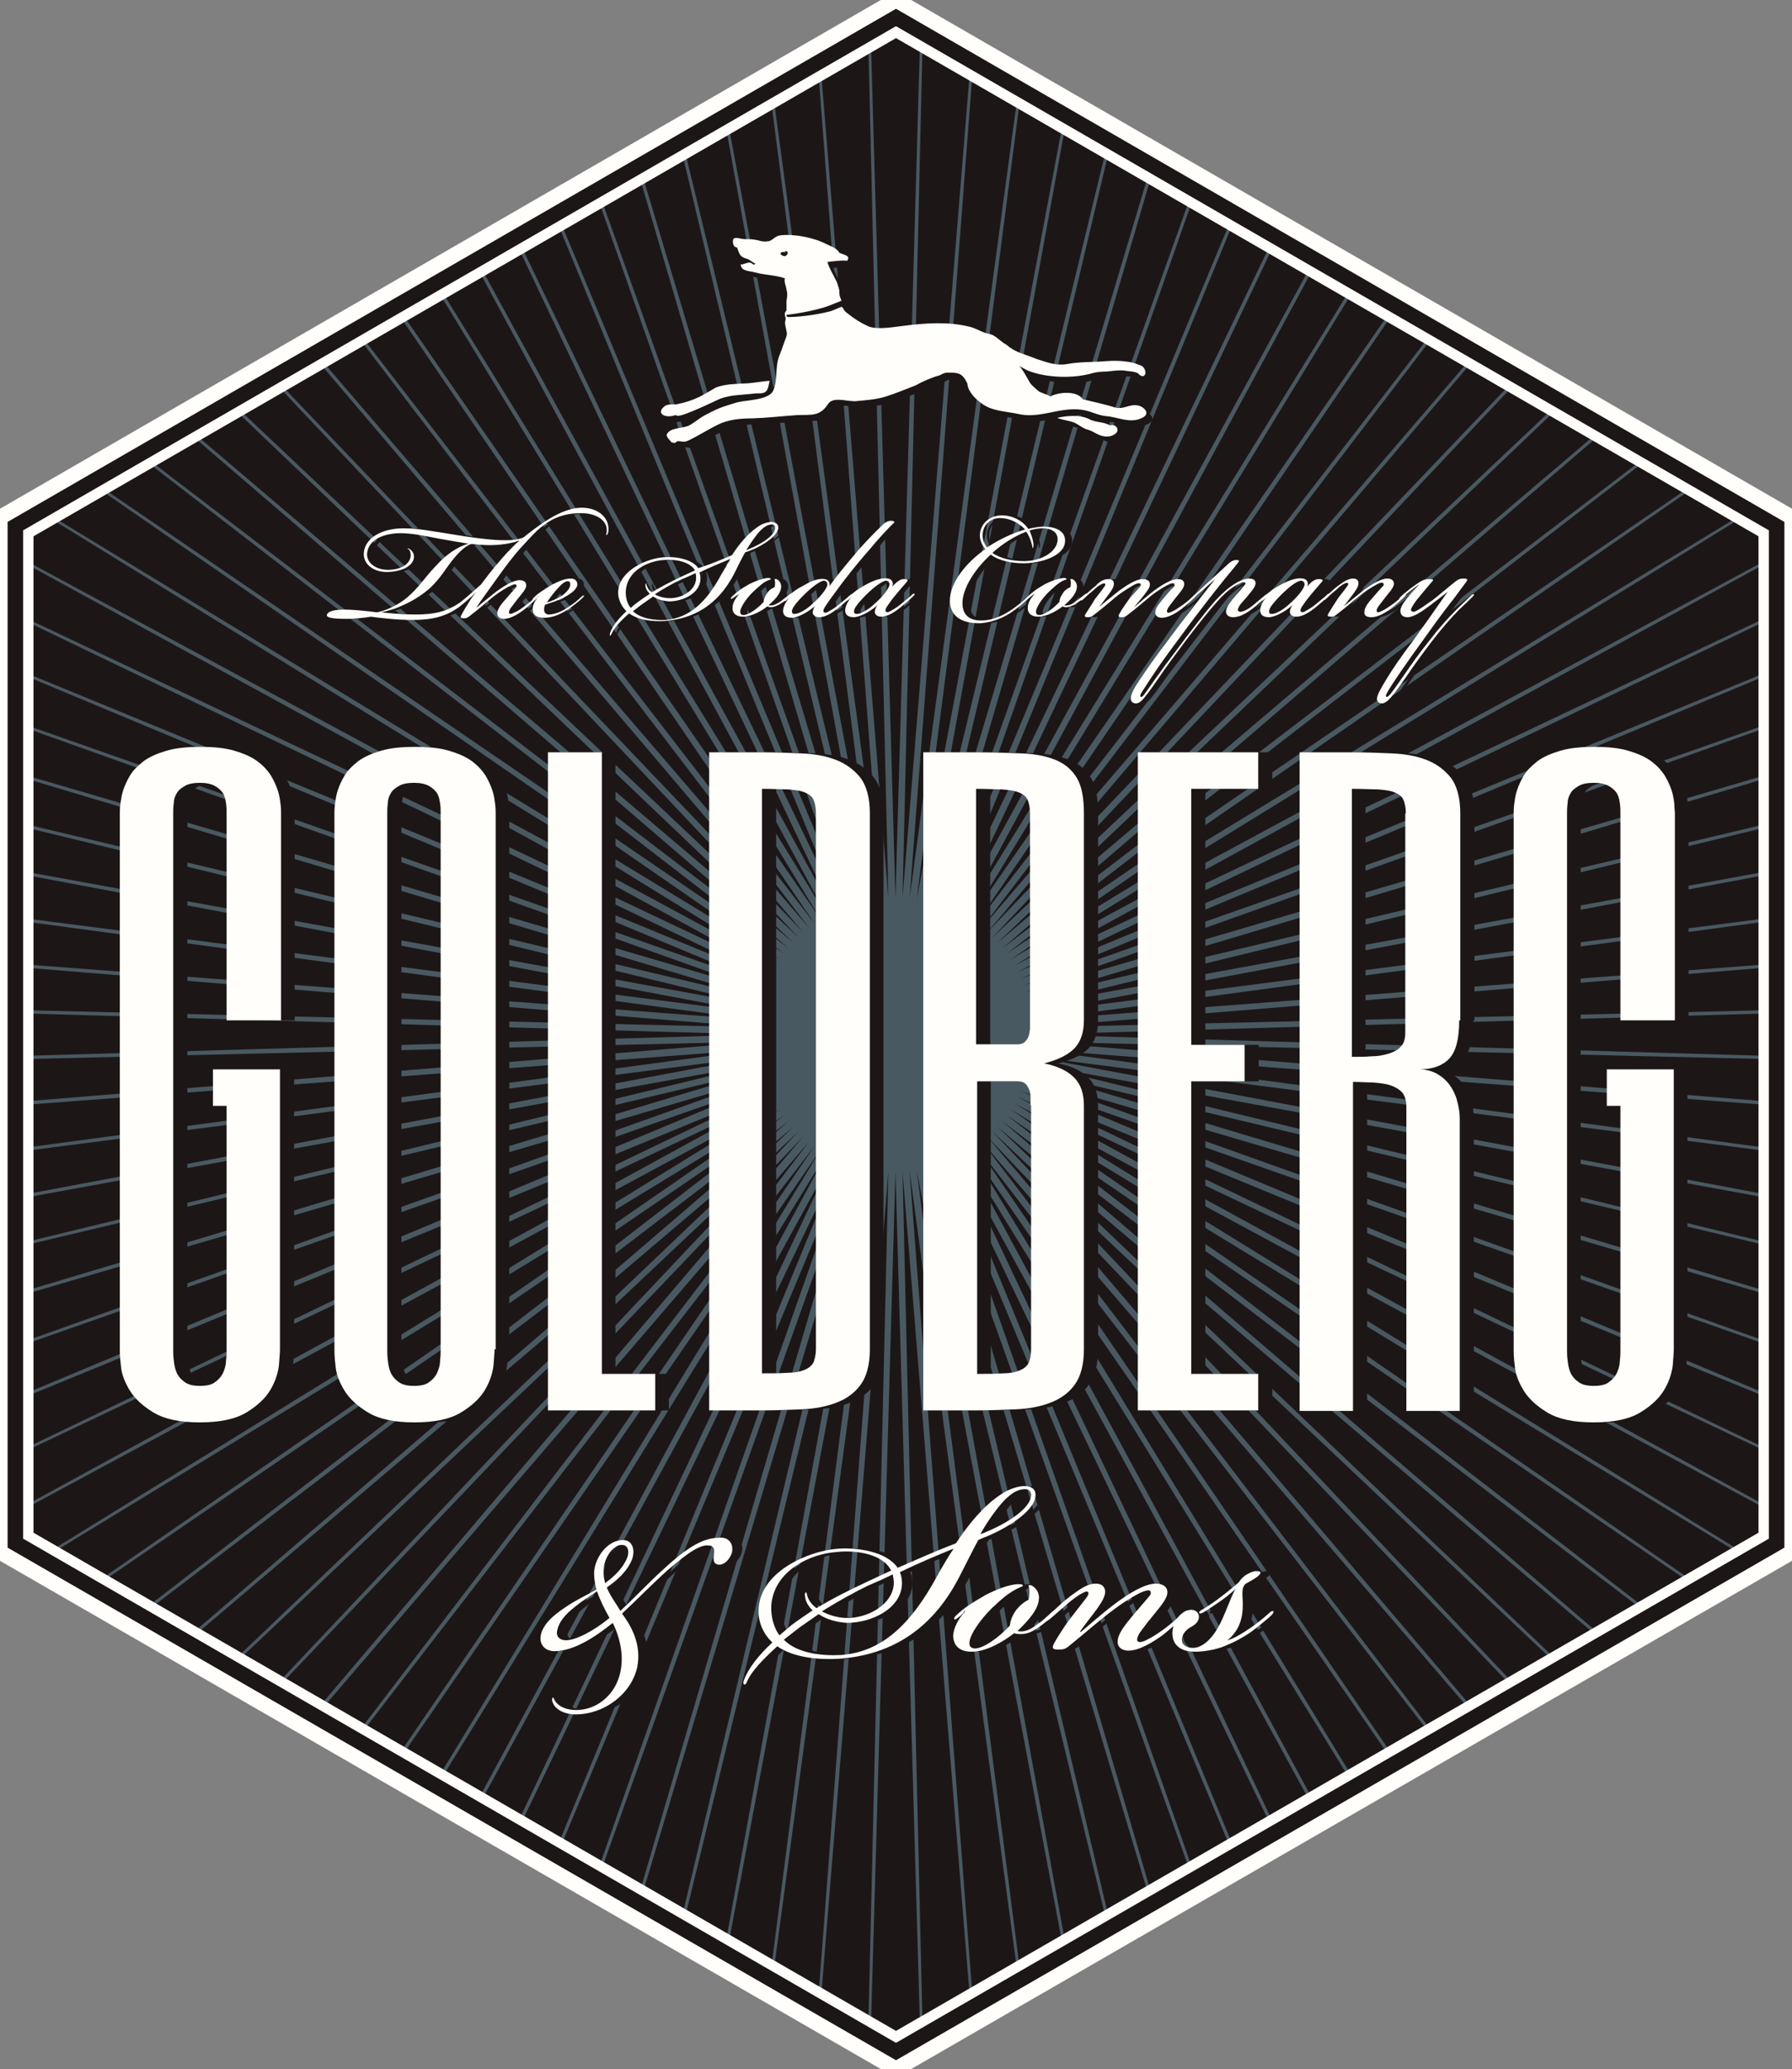 <?xml version="1.0" encoding="utf-8"?>
<!-- Generator: Adobe Illustrator 26.3.1, SVG Export Plug-In . SVG Version: 6.00 Build 0)  -->
<svg version="1.1" id="Logo" xmlns="http://www.w3.org/2000/svg" xmlns:xlink="http://www.w3.org/1999/xlink" x="0px" y="0px"
	 viewBox="0 0 329 379.8" style="enable-background:new 0 0 329 379.8;" xml:space="preserve">
<rect x="0" y="0" width="329" height="379.8" fill="#808080" stroke="none"/>
<style type="text/css">
	.st0{display:none;}
	.st1{display:inline;}
	.st2{fill-rule:evenodd;clip-rule:evenodd;fill:#1D1617;}
	.st3{fill:#1D1617;stroke:#FFFEFA;stroke-width:2.792;}
	.st4{clip-path:url(#SVGID_00000061467472384854724120000006693150071017878180_);fill:#495961;}
	.st5{fill:#1D1617;}
	.st6{fill:#FFFEFA;}
</style>
<g id="Material" class="st0">
	<g id="Seite_1_" class="st1">
		<rect x="-259.4" y="-67.6" class="st2" width="850.4" height="538.6"/>
	</g>
</g>
<polygon class="st3" points="164.5,379.8 0,284.9 0,95 164.5,0 329,95 329,284.9 "/>
<g>
	<defs>
		<polygon id="SVGID_1_" points="164.5,373.9 5.2,281.9 5.2,97.9 164.5,5.9 323.8,97.9 323.8,281.9 		"/>
	</defs>
	<clipPath id="SVGID_00000007399753594514557670000002592893383272043398_">
		<use xlink:href="#SVGID_1_"  style="overflow:visible;"/>
	</clipPath>
	
		<polygon id="Stern_neu_1_" style="clip-path:url(#SVGID_00000007399753594514557670000002592893383272043398_);fill:#495961;" points="
		164.4,164.8 171.5,-82.7 165.7,164.8 185.8,-81.9 167,164.9 200,-80.4 168.3,165.1 214.1,-78.2 169.6,165.3 228,-75.2 170.9,165.6 
		241.8,-71.5 172.2,166 255.4,-67.1 173.4,166.4 268.7,-62 174.6,166.9 281.8,-56.2 175.8,167.5 294.5,-49.7 177,168.1 306.9,-42.6 
		178.1,168.8 318.8,-34.8 179.2,169.6 330.4,-26.4 180.2,170.4 341.5,-17.4 181.2,171.2 352.1,-7.9 182.2,172.1 362.2,2.2 
		183.1,173.1 371.7,12.8 184,174.1 380.7,23.9 184.8,175.1 389.1,35.5 185.5,176.2 396.9,47.5 186.2,177.3 404,59.8 186.8,178.5 
		410.5,72.5 187.4,179.7 416.3,85.6 187.9,180.9 421.4,98.9 188.3,182.1 425.8,112.5 188.7,183.4 429.5,126.3 189,184.7 
		432.5,140.2 189.3,186 434.7,154.3 189.4,187.3 436.2,168.5 189.5,188.6 437,182.8 189.6,189.9 437,197.1 189.5,191.2 436.2,211.3 
		189.4,192.6 434.7,225.5 189.3,193.9 432.5,239.6 189,195.2 429.5,253.6 188.7,196.4 425.8,267.4 188.3,197.7 421.4,280.9 
		187.9,198.9 416.3,294.3 187.4,200.2 410.5,307.3 186.8,201.3 404,320 186.2,202.5 396.9,332.4 185.5,203.6 389.1,344.4 
		184.8,204.7 380.7,355.9 184,205.8 371.7,367 183.1,206.8 362.2,377.6 182.2,207.7 352.1,387.7 181.2,208.6 341.5,397.3 
		180.2,209.5 330.4,406.2 179.2,210.3 318.8,414.6 178.1,211 306.9,422.4 177,211.7 294.5,429.5 175.8,212.3 281.8,436 174.6,212.9 
		268.7,441.8 173.4,213.4 255.4,446.9 172.2,213.9 241.8,451.4 170.9,214.2 228,455.1 169.6,214.5 214.1,458 168.3,214.8 200,460.3 
		167,215 185.8,461.7 165.7,215.1 171.5,462.5 164.4,215.1 157.3,462.5 163.1,215.1 143,461.7 161.8,215 128.8,460.3 160.5,214.8 
		114.7,458 159.2,214.5 100.7,455.1 157.9,214.2 86.9,451.4 156.6,213.9 73.4,446.9 155.4,213.4 60,441.8 154.2,212.9 47,436 
		153,212.3 34.3,429.5 151.8,211.7 21.9,422.4 150.7,211 10,414.6 149.6,210.3 -1.6,406.2 148.6,209.5 -12.7,397.3 147.5,208.6 
		-23.3,387.7 146.6,207.7 -33.4,377.6 145.7,206.8 -42.9,367 144.8,205.8 -51.9,355.9 144,204.7 -60.3,344.4 143.3,203.6 
		-68.1,332.4 142.6,202.5 -75.2,320 142,201.3 -81.7,307.3 141.4,200.2 -87.5,294.3 140.9,198.9 -92.6,280.9 140.5,197.7 -97,267.4 
		140.1,196.4 -100.7,253.6 139.8,195.2 -103.7,239.6 139.5,193.9 -105.9,225.5 139.4,192.6 -107.4,211.3 139.3,191.2 -108.2,197.1 
		139.2,189.9 -108.2,182.8 139.3,188.6 -107.4,168.5 139.4,187.3 -105.9,154.3 139.5,186 -103.7,140.2 139.8,184.7 -100.7,126.3 
		140.1,183.4 -97,112.5 140.5,182.1 -92.6,98.9 140.9,180.9 -87.5,85.6 141.4,179.7 -81.7,72.5 142,178.5 -75.2,59.8 142.6,177.3 
		-68.1,47.5 143.3,176.2 -60.3,35.5 144,175.1 -51.9,23.9 144.8,174.1 -42.9,12.8 145.7,173.1 -33.4,2.2 146.6,172.1 -23.3,-7.9 
		147.5,171.2 -12.7,-17.4 148.6,170.4 -1.6,-26.4 149.6,169.6 10,-34.8 150.7,168.8 21.9,-42.6 151.8,168.1 34.3,-49.7 153,167.5 
		47,-56.2 154.2,166.9 60,-62 155.4,166.4 73.4,-67.1 156.6,166 86.9,-71.5 157.9,165.6 100.7,-75.2 159.2,165.3 114.7,-78.2 
		160.5,165.1 128.8,-80.4 161.8,164.9 143,-81.9 163.1,164.8 157.3,-82.7 	"/>
	<use xlink:href="#SVGID_1_"  style="overflow:visible;fill:none;stroke:#FFFEFA;stroke-width:1.898;"/>
</g>
<g id="_x26__Sons_02">
	<g>
		<path class="st5" d="M136.2,284.9c-0.3,1.2-1.4,2.5-2.6,2.3c-1-0.2-0.8-1.2-0.7-2.1c0.1-0.8-0.1-1.4-1-1.4
			c-1.4-0.2-3.6,1.1-7.6,4.6c-2.6,2.3-5.6,5.4-8.3,7.9c1.7,2.3,3.6,5.6,2.8,9.8c-1.1,5-6.1,8.7-11.3,8.7c-2.5,0-3.8-1.2-4.1-1.9
			c-0.3-0.6-0.3-1-0.1-1.2c0.2,0,0.1,0.3,0.6,0.9c0.6,0.7,1.7,1.4,3.7,1.4c3.6,0,6.8-2.5,7.9-6.2c1-3.4,0.2-6.9-1.2-9.8
			c-3.2,2.6-7.2,5.2-10.7,5.2c-1.5,0-2.9-1-2.5-3c0.5-2.3,2.9-4.1,5.8-5.9c1.5-0.9,3-1.6,4.4-2.4c-0.3-1.2-0.6-2.8-0.3-4.1
			c0.5-2.3,2.5-5,5.2-5c1.4,0,2.3,1.3,1.7,3.4c-0.8,2.1-2.5,3.8-4.7,5.3c0.6,1.5,1.6,2.8,2.5,4.3c2.8-2.6,5.6-5.6,8.3-8
			c3.4-3.1,6.6-5.4,9.6-5.4C135.5,282,136.6,283.2,136.2,284.9z M113.8,297c-0.9-1.6-1.7-3.2-2.3-4.9c-1.6,1.1-2.9,1.9-4.1,2.9
			c-1.9,1.5-2.9,2.8-3.2,4.3c-0.3,1.3,0.7,1.8,1.6,1.8C107.6,301.1,110.9,299.4,113.8,297z M112.8,287.4c-0.2,1.1-0.1,2.1,0.2,3.2
			c1.8-1.3,3.4-2.9,4.1-4.8c0.4-1.2,0-2.2-1-2.2C114.6,283.5,113.2,285.4,112.8,287.4z"/>
		<path class="st5" d="M177.4,283.3c2.5-3.8,5.2-6.9,8-8.8c1.4-1,3-1.6,4.3-1.7c1.1-0.1,2.5,0.3,2.3,1.9c-0.2,2.3-4,5.2-8.6,7.2
			c-0.5,0.2-1.3,0.5-1.9,0.8c-1.3,2.4-2.4,4.7-3.5,6.8c-5.3,10.3-13.3,14.4-22.2,15c-3.6,0.2-8.2-0.2-11.2-2.3
			c-2.5,2.3-4.7,4.5-5.5,6.4c-0.2,0.4-0.3,0.7-0.6,0.6c-0.2-0.1-0.1-0.6,0-0.8c0.7-2,2.6-4.5,5.2-6.9c-1.4-1.3-2.8-3.6-2.5-6.5
			c0.6-6.7,9.3-10.3,14.4-10.7c3.6-0.3,9.1,0.5,11.1,3.5C170.4,286.2,173.7,284.7,177.4,283.3z M155.5,284.9
			c-4.8,0.3-11.5,3.4-12,9.8c-0.1,2.3,0.6,4.3,1.5,5.5c0.6-0.5,1.4-1.2,2.1-1.8c1.3-1,2.4-1.7,4-2.8c-0.8-0.7-1.3-1.6-1.4-2.6
			c-0.1-0.3,0-0.7,0.2-0.7c0.1,0,0.1,0.3,0.2,0.6c0.3,1,0.9,1.7,1.7,2.3c3-1.8,6.2-3.4,9.2-4.8c1.5-0.7,3-1.4,4.5-2.1
			C164,285.2,158.9,284.5,155.5,284.9z M152.2,296.3c-1.4,1-2.8,1.9-4.1,2.9c-0.8,0.6-1.5,1.2-2.3,1.8c2.5,2.5,6.9,3,10.6,2.8
			c7.3-0.6,12.6-5.4,17.5-14.4c1-1.8,2-3.5,3-5v-0.1c-3.4,1.4-6.5,2.7-9.8,4.3c0.3,0.6,0.4,1.4,0.4,2.1c-0.1,4.6-5.6,7.2-10.1,7.2
			C155.8,297.8,153.8,297.4,152.2,296.3z M166,290.7c0-0.6-0.1-1.2-0.2-1.7c-1.4,0.7-3,1.4-4.6,2.1c-2.3,1.1-5.4,2.8-8.4,4.7
			c1.5,0.8,3.2,1.2,4.5,1.2C161.1,297.1,165.8,294.6,166,290.7z M183.2,281.1c3.8-1.6,7.8-4.2,8-6.5c0.1-1-0.7-1.4-1.6-1.2
			c-1,0.1-2.1,0.8-3.2,1.9c-1.2,1.2-3.2,3.9-4.5,6.3C182.3,281.5,182.8,281.3,183.2,281.1z"/>
		<path class="st5" d="M178,296.8c-0.5,0.4-0.8,0.6-0.9,0.4c-0.1-0.2,0.2-0.6,0.5-0.8c0.5-0.5,1.4-1.2,2.1-1.7
			c0.9-0.6,1.9-1.2,3.3-2c2-1,4.1-1.8,5.7-1.9c0.5,0,1,0,1,0.3c0,0.1-0.2,0.1-0.8,0.4c-1.7,0.8-3,1.9-5,3.8c-2,2-3.9,4.7-4,6.1
			c-0.1,0.7,0.2,1.2,1,1.2c1.5,0,4.3-1.9,6.4-4.2c0.1-0.7,0.3-1.7,1.2-2.9c0.8-1,1.7-1.6,2.2-1.8c0.2-0.5,0.2-1.2,0.2-1.6
			c0-0.8-0.3-1-0.1-1.1c0.3-0.1,0.7,0.1,1,0.4c0.6,0.5,1,1.4,0.8,2.4c-0.2,1.7-1.8,3.6-3.9,5.6c0.3,0.1,1,0.1,1.3,0
			c0.6-0.1,1.4-0.5,2.3-1.2c0.9-0.6,1.4-1.1,2.2-1.8c0.6-0.6,1-0.9,1.2-0.7c0.2,0.2-0.2,0.6-0.9,1.2c-0.6,0.6-1.3,1.2-2.2,1.8
			c-1.1,0.8-1.9,1.1-2.6,1.2c-0.6,0.1-1.4,0.1-1.9-0.1c-1.8,1.4-5,3.4-7.8,3.4c-2.1,0-3.4-1-3.4-3c0.1-1.4,0.9-3,2.2-4.4l-0.1-0.1
			C178.7,296.1,178.5,296.4,178,296.8z"/>
		<path class="st5" d="M207.1,301.2c0.1-1.5,1.6-3.2,2.9-4.8c1-1.2,2.1-2.4,2.9-3.4c0.3-0.3,0.4-0.8,0.1-1c-0.3-0.2-1.1,0.1-1.8,0.4
			c-1.2,0.6-3.2,1.8-5.4,3.5c-3,2.3-4.7,3.9-7.7,6.3c-0.6,0.5-1,0.6-1.8,0.6c-1,0-1.4-0.1-0.9-1.1c0.5-0.9,1.9-3.2,3-4.6
			c0.8-1,2-2.6,2.8-3.6c0.5-0.6,0.6-1,0.5-1.2c-0.2-0.3-0.6-0.1-1,0.1c-0.8,0.4-1.9,1.2-2.7,1.9c-0.9,0.8-2,1.7-3,2.6
			c-0.7,0.6-1,0.8-1.2,0.6c-0.1-0.2,0.2-0.5,1-1.3c0.8-0.8,2.3-2.2,3.6-3.2c1.9-1.4,3.2-2.3,4.7-2.3c1.3,0,1.7,0.8,1.7,1.5
			c0,0.8-0.5,1.7-1.4,3c-1,1.4-2.5,3.2-3.2,4.3l0.1,0.1c1.7-1.4,3.9-3.4,6.3-5.2c2.4-1.8,5.4-3.7,7.5-3.7c1.4,0,2.3,0.7,2.1,1.9
			c-0.2,1.2-1.7,2.8-2.8,4.2c-1.1,1.3-1.9,2.5-2.3,3c-0.5,0.9-0.5,1.3-0.3,1.5c0.3,0.3,1.1,0,1.7-0.3c0.8-0.4,1.8-1,3.3-2.1
			c1.2-0.9,2.5-2.1,3.3-2.8c0.6-0.5,0.8-0.5,0.9-0.4c0.1,0.1-0.1,0.4-0.6,0.9c-0.6,0.6-2.7,2.5-4.1,3.6c-1.4,1-4.1,2.8-6.2,2.8
			C207.8,303,207,302.4,207.1,301.2z"/>
		<path class="st5" d="M230.3,299.6c1.9-1.2,3.4-2.4,4.5-3.4c0.3-0.3,0.7-0.6,0.9-0.4c0.1,0.1-0.1,0.5-0.8,1.1
			c-0.7,0.6-2,1.7-3.5,2.8c-1.5,1-3,1.8-4.3,2.3c-1.2,0.6-3.7,1.2-5.8,1.2c-3.6,0-4.4-2.2-4.1-4.1c0.3-2,1.9-3.6,3.5-3.6
			c1,0.1,1.4,0.8,1.3,1.5c-0.1,0.7-0.6,1.2-1.5,1.7c-0.6,0.3-1.5,1.1-1.6,2.1c-0.1,1.1,0.8,1.7,2,1.7c1.4,0,3.1-1.1,4.6-3.7
			c1.2-2,2.5-6.1,3.2-7v-0.1c-0.7,0.7-2.1,1.8-3.3,2.6c-1,0.7-2.1,1.4-2.6,1.7c-0.3,0.1-0.5,0.3-0.7,0.1c-0.1-0.2,0-0.3,0.3-0.5
			c0.7-0.4,1.8-1.1,2.9-1.9c1.2-0.9,2.5-1.9,4.1-3.3c0.1-0.3,0.6-0.8,1.1-1.2c0.8-0.5,1.5-0.8,2-0.8c1.6,0,0.5,0.9-0.3,1.4
			c-0.6,0.4-1.3,0.7-1.7,1c-0.5,0.6-0.5,1.1-0.5,1.9c0.1,1.9,0.2,3.7-0.6,5.6c-0.4,1-1.4,2.3-2.2,2.8
			C228.1,300.9,229.2,300.3,230.3,299.6z"/>
	</g>
</g>
<g id="_x26__Sons_02_1_">
	<g>
		<path class="st6" d="M134.4,284.9c-0.3,1.2-1.4,2.5-2.6,2.3c-1-0.2-0.8-1.2-0.7-2.1c0.1-0.8-0.1-1.4-1-1.4
			c-1.4-0.2-3.6,1.1-7.6,4.6c-2.6,2.3-5.6,5.4-8.3,7.9c1.7,2.3,3.6,5.6,2.8,9.8c-1.1,5-6.1,8.7-11.3,8.7c-2.5,0-3.8-1.2-4.1-1.9
			c-0.3-0.6-0.3-1-0.1-1.2c0.2,0,0.1,0.3,0.6,0.9c0.6,0.7,1.7,1.4,3.7,1.4c3.6,0,6.8-2.5,7.9-6.2c1-3.4,0.2-6.9-1.2-9.8
			c-3.2,2.6-7.2,5.2-10.7,5.2c-1.5,0-2.9-1-2.5-3c0.5-2.3,2.9-4.1,5.8-5.9c1.5-0.9,3-1.6,4.4-2.4c-0.3-1.2-0.6-2.8-0.3-4.1
			c0.5-2.3,2.5-5,5.2-5c1.4,0,2.3,1.3,1.7,3.4c-0.8,2.1-2.5,3.8-4.7,5.3c0.6,1.5,1.6,2.8,2.5,4.3c2.8-2.6,5.6-5.6,8.3-8
			c3.4-3.1,6.6-5.4,9.6-5.4C133.6,282,134.7,283.2,134.4,284.9z M111.9,297c-0.9-1.6-1.7-3.2-2.3-4.9c-1.6,1.1-2.9,1.9-4.1,2.9
			c-1.9,1.5-2.9,2.8-3.2,4.3c-0.3,1.3,0.7,1.8,1.6,1.8C105.7,301.1,109,299.4,111.9,297z M110.9,287.4c-0.2,1.1-0.1,2.1,0.2,3.2
			c1.8-1.3,3.4-2.9,4.1-4.8c0.4-1.2,0-2.2-1-2.2C112.8,283.5,111.3,285.4,110.9,287.4z"/>
		<path class="st6" d="M175.5,283.3c2.5-3.8,5.2-6.9,8-8.8c1.4-1,3-1.6,4.3-1.7c1.1-0.1,2.5,0.3,2.3,1.9c-0.2,2.3-4,5.2-8.6,7.2
			c-0.5,0.2-1.3,0.5-1.9,0.8c-1.3,2.4-2.4,4.7-3.5,6.8c-5.3,10.3-13.3,14.4-22.2,15c-3.6,0.2-8.2-0.2-11.2-2.3
			c-2.5,2.3-4.7,4.5-5.5,6.4c-0.2,0.4-0.3,0.7-0.6,0.6c-0.2-0.1-0.1-0.6,0-0.8c0.7-2,2.6-4.5,5.2-6.9c-1.4-1.3-2.8-3.6-2.5-6.5
			c0.6-6.7,9.3-10.3,14.4-10.7c3.6-0.3,9.1,0.5,11.1,3.5C168.5,286.2,171.8,284.7,175.5,283.3z M153.6,284.9
			c-4.8,0.3-11.5,3.4-12,9.8c-0.1,2.3,0.6,4.3,1.5,5.5c0.6-0.5,1.4-1.2,2.1-1.8c1.3-1,2.4-1.7,4-2.8c-0.8-0.7-1.3-1.6-1.4-2.6
			c-0.1-0.3,0-0.7,0.2-0.7c0.1,0,0.1,0.3,0.2,0.6c0.3,1,0.9,1.7,1.7,2.3c3-1.8,6.2-3.4,9.2-4.8c1.5-0.7,3-1.4,4.5-2.1
			C162.1,285.2,157,284.5,153.6,284.9z M150.3,296.3c-1.4,1-2.8,1.9-4.1,2.9c-0.8,0.6-1.5,1.2-2.3,1.8c2.5,2.5,6.9,3,10.6,2.8
			c7.3-0.6,12.6-5.4,17.5-14.4c1-1.8,2-3.5,3-5v-0.1c-3.4,1.4-6.5,2.7-9.8,4.3c0.3,0.6,0.4,1.4,0.4,2.1c-0.1,4.6-5.6,7.2-10.1,7.2
			C153.9,297.8,151.9,297.4,150.3,296.3z M164.1,290.7c0-0.6-0.1-1.2-0.2-1.7c-1.4,0.7-3,1.4-4.6,2.1c-2.3,1.1-5.4,2.8-8.4,4.7
			c1.5,0.8,3.2,1.2,4.5,1.2C159.2,297.1,163.9,294.6,164.1,290.7z M181.3,281.1c3.8-1.6,7.8-4.2,8-6.5c0.1-1-0.7-1.4-1.6-1.2
			c-1,0.1-2.1,0.8-3.2,1.9c-1.2,1.2-3.2,3.9-4.5,6.3C180.4,281.5,180.9,281.3,181.3,281.1z"/>
		<path class="st6" d="M176.1,296.8c-0.5,0.4-0.8,0.6-0.9,0.4c-0.1-0.2,0.2-0.6,0.5-0.8c0.5-0.5,1.4-1.2,2.1-1.7
			c0.9-0.6,1.9-1.2,3.3-2c2-1,4.1-1.8,5.7-1.9c0.5,0,1,0,1,0.3c0,0.1-0.2,0.1-0.8,0.4c-1.7,0.8-3,1.9-5,3.8c-2,2-3.9,4.7-4,6.1
			c-0.1,0.7,0.2,1.2,1,1.2c1.5,0,4.3-1.9,6.4-4.2c0.1-0.7,0.3-1.7,1.2-2.9c0.8-1,1.7-1.6,2.2-1.8c0.2-0.5,0.2-1.2,0.2-1.6
			c0-0.8-0.3-1-0.1-1.1c0.3-0.1,0.7,0.1,1,0.4c0.6,0.5,1,1.4,0.8,2.4c-0.2,1.7-1.8,3.6-3.9,5.6c0.3,0.1,1,0.1,1.3,0
			c0.6-0.1,1.4-0.5,2.3-1.2c0.9-0.6,1.4-1.1,2.2-1.8c0.6-0.6,1-0.9,1.2-0.7c0.2,0.2-0.2,0.6-0.9,1.2c-0.6,0.6-1.3,1.2-2.2,1.8
			c-1.1,0.8-1.9,1.1-2.6,1.2c-0.6,0.1-1.4,0.1-1.9-0.1c-1.8,1.4-5,3.4-7.8,3.4c-2.1,0-3.4-1-3.4-3c0.1-1.4,0.9-3,2.2-4.4l-0.1-0.1
			C176.9,296.1,176.6,296.4,176.1,296.8z"/>
		<path class="st6" d="M205.2,301.2c0.1-1.5,1.6-3.2,2.9-4.8c1-1.2,2.1-2.4,2.9-3.4c0.3-0.3,0.4-0.8,0.1-1c-0.3-0.2-1.1,0.1-1.8,0.4
			c-1.2,0.6-3.2,1.8-5.4,3.5c-3,2.3-4.7,3.9-7.7,6.3c-0.6,0.5-1,0.6-1.8,0.6c-1,0-1.4-0.1-0.9-1.1c0.5-0.9,1.9-3.2,3-4.6
			c0.8-1,2-2.6,2.8-3.6c0.5-0.6,0.6-1,0.5-1.2c-0.2-0.3-0.6-0.1-1,0.1c-0.8,0.4-1.9,1.2-2.7,1.9c-0.9,0.8-2,1.7-3,2.6
			c-0.7,0.6-1,0.8-1.2,0.6c-0.1-0.2,0.2-0.5,1-1.3c0.8-0.8,2.3-2.2,3.6-3.2c1.9-1.4,3.2-2.3,4.7-2.3c1.3,0,1.7,0.8,1.7,1.5
			c0,0.8-0.5,1.7-1.4,3c-1,1.4-2.5,3.2-3.2,4.3l0.1,0.1c1.7-1.4,3.9-3.4,6.3-5.2c2.4-1.8,5.4-3.7,7.5-3.7c1.4,0,2.3,0.7,2.1,1.9
			c-0.2,1.2-1.7,2.8-2.8,4.2c-1.1,1.3-1.9,2.5-2.3,3c-0.5,0.9-0.5,1.3-0.3,1.5c0.3,0.3,1.1,0,1.7-0.3c0.8-0.4,1.8-1,3.3-2.1
			c1.2-0.9,2.5-2.1,3.3-2.8c0.6-0.5,0.8-0.5,0.9-0.4c0.1,0.1-0.1,0.4-0.6,0.9c-0.6,0.6-2.7,2.5-4.1,3.6c-1.4,1-4.1,2.8-6.2,2.8
			C206,303,205.1,302.4,205.2,301.2z"/>
		<path class="st6" d="M228.4,299.6c1.9-1.2,3.4-2.4,4.5-3.4c0.3-0.3,0.7-0.6,0.9-0.4c0.1,0.1-0.1,0.5-0.8,1.1
			c-0.7,0.6-2,1.7-3.5,2.8c-1.5,1-3,1.8-4.3,2.3c-1.2,0.6-3.7,1.2-5.8,1.2c-3.6,0-4.4-2.2-4.1-4.1c0.3-2,1.9-3.6,3.5-3.6
			c1,0.1,1.4,0.8,1.3,1.5c-0.1,0.7-0.6,1.2-1.5,1.7c-0.6,0.3-1.5,1.1-1.6,2.1c-0.1,1.1,0.8,1.7,2,1.7c1.4,0,3.1-1.1,4.6-3.7
			c1.2-2,2.5-6.1,3.2-7v-0.1c-0.7,0.7-2.1,1.8-3.3,2.6c-1,0.7-2.1,1.4-2.6,1.7c-0.3,0.1-0.5,0.3-0.7,0.1c-0.1-0.2,0-0.3,0.3-0.5
			c0.7-0.4,1.8-1.1,2.9-1.9c1.2-0.9,2.5-1.9,4.1-3.3c0.1-0.3,0.6-0.8,1.1-1.2c0.8-0.5,1.5-0.8,2-0.8c1.6,0,0.5,0.9-0.3,1.4
			c-0.6,0.4-1.3,0.7-1.7,1c-0.5,0.6-0.5,1.1-0.5,1.9c0.1,1.9,0.2,3.7-0.6,5.6c-0.4,1-1.4,2.3-2.2,2.8
			C226.2,300.9,227.3,300.3,228.4,299.6z"/>
	</g>
</g>
<g id="Goldberg_2_">
	<path class="st5" d="M54,187.3h-9.8v-38c0-0.6,0-1.2-0.1-1.8c-0.1-0.7-0.2-1.2-0.5-1.8c-0.3-0.5-0.8-1-1.5-1.4
		c-0.7-0.4-1.6-0.6-2.8-0.6c-1.2,0-2.2,0.2-2.8,0.6c-0.7,0.4-1.2,0.8-1.5,1.4c-0.3,0.5-0.5,1.1-0.5,1.8c-0.1,0.7-0.1,1.3-0.1,1.8
		v98.4c0,0.6,0,1.2,0.1,2c0.1,0.8,0.2,1.5,0.5,2.2c0.3,0.7,0.8,1.3,1.5,1.8c0.7,0.5,1.6,0.7,2.8,0.7c1.2,0,2.2-0.2,2.8-0.7
		c0.7-0.5,1.2-1.1,1.5-1.8c0.3-0.7,0.5-1.4,0.5-2.2c0-0.8,0.1-1.4,0.1-2v-44.7h-2.5v-6.7H54v51.4c0,0.6-0.1,1.6-0.2,3
		c-0.2,1.5-0.7,3-1.6,4.5c-0.9,1.5-2.4,2.9-4.4,4.1c-2,1.2-4.8,1.8-8.5,1.8c-3.7,0-6.5-0.6-8.5-1.8c-2-1.2-3.5-2.6-4.4-4.1
		c-0.9-1.5-1.5-3-1.6-4.5c-0.2-1.5-0.2-2.5-0.2-3v-98.4c0-0.4,0-0.9,0.1-1.7c0-0.7,0.2-1.6,0.5-2.5c0.3-0.9,0.7-1.8,1.3-2.8
		c0.6-1,1.5-1.8,2.5-2.6c1.1-0.8,2.5-1.4,4.2-1.9c1.7-0.5,3.8-0.7,6.2-0.7c2.5,0,4.5,0.2,6.2,0.7c1.7,0.5,3.1,1.1,4.1,1.9
		c1.1,0.8,1.9,1.7,2.5,2.6c0.6,1,1,1.9,1.3,2.8c0.3,0.9,0.4,1.7,0.5,2.5c0.1,0.7,0.1,1.3,0.1,1.7V187.3z M93.3,247.7
		c0,0.6-0.1,1.6-0.2,3c-0.2,1.5-0.7,3-1.6,4.5c-0.9,1.5-2.4,2.9-4.4,4.1c-2,1.2-4.8,1.8-8.5,1.8c-3.7,0-6.5-0.6-8.5-1.8
		c-2-1.2-3.5-2.6-4.4-4.1c-0.9-1.5-1.5-3-1.6-4.5c-0.2-1.5-0.2-2.5-0.2-3v-98.4c0-0.4,0-0.9,0.1-1.7c0-0.7,0.2-1.6,0.5-2.5
		c0.3-0.9,0.7-1.8,1.3-2.8c0.6-1,1.5-1.8,2.5-2.6c1.1-0.8,2.5-1.4,4.2-1.9c1.7-0.5,3.8-0.7,6.2-0.7c2.5,0,4.5,0.2,6.2,0.7
		c1.7,0.5,3.1,1.1,4.2,1.9c1.1,0.8,1.9,1.7,2.5,2.6c0.6,1,1.1,1.9,1.3,2.8c0.3,0.9,0.4,1.7,0.5,2.5c0,0.7,0.1,1.3,0.1,1.7V247.7z
		 M73.7,247.7c0,0.6,0,1.2,0.1,2c0.1,0.8,0.2,1.5,0.5,2.2c0.3,0.7,0.8,1.3,1.5,1.8c0.7,0.5,1.6,0.7,2.8,0.7c1.2,0,2.2-0.2,2.8-0.7
		c0.7-0.5,1.2-1.1,1.5-1.8c0.3-0.7,0.5-1.4,0.5-2.2c0.1-0.8,0.1-1.4,0.1-2v-98.4c0-0.6,0-1.2-0.1-1.8c-0.1-0.7-0.2-1.2-0.5-1.8
		c-0.3-0.5-0.8-1-1.5-1.4c-0.7-0.4-1.6-0.6-2.8-0.6c-1.2,0-2.2,0.2-2.8,0.6c-0.7,0.4-1.2,0.8-1.5,1.4c-0.3,0.5-0.5,1.1-0.5,1.8
		c-0.1,0.7-0.1,1.3-0.1,1.8V247.7z M113,138.1v114.1h9.8v6.7h-19.7V138.1H113z M162.2,247.7c0,2.8-0.6,5-1.7,6.5
		c-1.1,1.5-2.6,2.6-4.5,3.3c-1.8,0.7-3.9,1.1-6.3,1.2c-2.4,0.1-4.8,0.2-7.2,0.2h-9.8V138.1h9.8c2.5,0,4.9,0.1,7.2,0.2
		c2.4,0.1,4.5,0.5,6.3,1.2c1.8,0.7,3.3,1.8,4.5,3.3c1.1,1.5,1.7,3.7,1.7,6.5V247.7z M152.4,149.3c0-1.1-0.2-2-0.5-2.6
		c-0.3-0.6-0.9-1-1.7-1.3c-0.8-0.3-1.8-0.4-3-0.5c-1.3,0-2.8-0.1-4.7-0.1v107.3c1.8,0,3.4,0,4.7-0.1c1.3,0,2.3-0.2,3-0.5
		c0.8-0.3,1.3-0.7,1.7-1.3c0.3-0.6,0.5-1.5,0.5-2.6V149.3z M201.6,247.7c0,2.8-0.6,5-1.7,6.5c-1.1,1.5-2.6,2.6-4.5,3.3
		c-1.8,0.7-3.9,1.1-6.3,1.2c-2.4,0.1-4.8,0.2-7.2,0.2h-9.8V138.1h9.8c3.1,0,5.8,0.1,8.3,0.2c2.4,0.1,4.5,0.5,6.2,1.2
		c1.7,0.7,3,1.8,3.9,3.3c0.9,1.5,1.3,3.7,1.3,6.5v38c0,2.2-0.6,4-1.8,5.2c-1.2,1.2-3.1,2.1-5.5,2.7c2.5,0.5,4.3,1.4,5.5,2.6
		c1.2,1.2,1.8,2.9,1.8,5.2V247.7z M181.9,191.7h7.4c0.6,0,1.1-0.1,1.4-0.4c0.3-0.3,0.6-0.6,0.7-1c0.2-0.4,0.2-0.9,0.3-1.4
		c0-0.5,0-1.1,0-1.6v-38c0-1.1-0.2-2-0.5-2.6c-0.3-0.6-0.9-1-1.7-1.3c-0.8-0.3-1.8-0.4-3-0.5c-1.3,0-2.8-0.1-4.7-0.1V191.7z
		 M191.7,202.9c0-0.6,0-1.1,0-1.6c0-0.5-0.1-1-0.3-1.4c-0.2-0.4-0.4-0.8-0.7-1c-0.3-0.3-0.8-0.4-1.4-0.4h-7.4v53.7
		c1.8,0,3.4,0,4.7-0.1c1.3,0,2.3-0.2,3-0.5c0.8-0.3,1.3-0.7,1.7-1.3c0.3-0.6,0.5-1.5,0.5-2.6V202.9z M233.6,144.8h-12.3v47h9.8v6.7
		h-9.8v53.7h12.3v6.7h-22.1V138.1h22.1V144.8z M270.5,187.3c0,3.4-0.6,5.7-1.8,7c-1.2,1.3-3.1,2-5.5,2c1.2,0,2.3,0.3,3.2,0.8
		c0.9,0.5,1.7,1.2,2.3,2c0.6,0.8,1.1,1.8,1.4,2.9c0.3,1.1,0.5,2.2,0.5,3.3v53.7h-9.8v-55.9c0-1.1-0.3-2-0.8-2.6
		c-0.6-0.6-1.3-1-2.2-1.3c-0.9-0.3-2-0.4-3.2-0.5c-1.2,0-2.4-0.1-3.6-0.1v60.4h-9.8V138.1h9.8c2.5,0,4.9,0.1,7.2,0.2
		c2.4,0.1,4.5,0.5,6.3,1.2c1.8,0.7,3.3,1.8,4.5,3.3c1.1,1.5,1.7,3.7,1.7,6.5V187.3z M260.6,149.3c0-1.1-0.2-2-0.5-2.6
		c-0.3-0.6-0.9-1-1.7-1.3c-0.8-0.3-1.8-0.4-3-0.5c-1.3,0-2.8-0.1-4.7-0.1V194c1.2,0,2.4,0,3.6-0.1c1.2,0,2.2-0.2,3.2-0.5
		c0.9-0.3,1.7-0.7,2.2-1.3c0.6-0.6,0.8-1.5,0.8-2.6V149.3z M309.8,187.3H300v-38c0-0.6,0-1.2-0.1-1.8c-0.1-0.7-0.2-1.2-0.5-1.8
		c-0.3-0.5-0.8-1-1.5-1.4c-0.7-0.4-1.6-0.6-2.8-0.6s-2.2,0.2-2.8,0.6c-0.7,0.4-1.2,0.8-1.5,1.4c-0.3,0.5-0.5,1.1-0.5,1.8
		c-0.1,0.7-0.1,1.3-0.1,1.8v98.4c0,0.6,0,1.2,0.1,2c0.1,0.8,0.2,1.5,0.5,2.2c0.3,0.7,0.8,1.3,1.5,1.8c0.7,0.5,1.6,0.7,2.8,0.7
		s2.2-0.2,2.8-0.7c0.7-0.5,1.2-1.1,1.5-1.8c0.3-0.7,0.5-1.4,0.5-2.2c0.1-0.8,0.1-1.4,0.1-2v-44.7h-2.5v-6.7h12.3v51.4
		c0,0.6-0.1,1.6-0.2,3c-0.2,1.5-0.7,3-1.6,4.5c-0.9,1.5-2.4,2.9-4.4,4.1c-2,1.2-4.8,1.8-8.5,1.8s-6.5-0.6-8.5-1.8
		c-2-1.2-3.5-2.6-4.4-4.1c-0.9-1.5-1.5-3-1.6-4.5c-0.2-1.5-0.2-2.5-0.2-3v-98.4c0-0.4,0-0.9,0.1-1.7c0.1-0.7,0.2-1.6,0.5-2.5
		c0.3-0.9,0.7-1.8,1.3-2.8c0.6-1,1.5-1.8,2.5-2.6c1.1-0.8,2.5-1.4,4.2-1.9c1.7-0.5,3.8-0.7,6.2-0.7c2.5,0,4.5,0.2,6.2,0.7
		c1.7,0.5,3.1,1.1,4.2,1.9c1.1,0.8,1.9,1.7,2.5,2.6c0.6,1,1.1,1.9,1.3,2.8c0.3,0.9,0.4,1.7,0.5,2.5c0,0.7,0.1,1.3,0.1,1.7V187.3z"/>
	<g>
		<g>
			<path class="st6" d="M51.4,187.3h-9.8v-38c0-0.6,0-1.2-0.1-1.8c-0.1-0.7-0.2-1.2-0.5-1.8c-0.3-0.5-0.8-1-1.5-1.4
				c-0.7-0.4-1.6-0.6-2.8-0.6c-1.2,0-2.2,0.2-2.8,0.6c-0.7,0.4-1.2,0.8-1.5,1.4c-0.3,0.5-0.5,1.1-0.5,1.8c-0.1,0.7-0.1,1.3-0.1,1.8
				v98.4c0,0.6,0,1.2,0.1,2c0.1,0.8,0.2,1.5,0.5,2.2c0.3,0.7,0.8,1.3,1.5,1.8c0.7,0.5,1.6,0.7,2.8,0.7c1.2,0,2.2-0.2,2.8-0.7
				c0.7-0.5,1.2-1.1,1.5-1.8c0.3-0.7,0.5-1.4,0.5-2.2c0.1-0.8,0.1-1.4,0.1-2v-44.7h-2.5v-6.7h12.3v51.4c0,0.6-0.1,1.6-0.2,3
				c-0.2,1.5-0.7,3-1.6,4.5c-0.9,1.5-2.4,2.9-4.4,4.1c-2,1.2-4.8,1.8-8.5,1.8c-3.7,0-6.5-0.6-8.5-1.8c-2-1.2-3.5-2.6-4.4-4.1
				c-0.9-1.5-1.5-3-1.6-4.5c-0.2-1.5-0.2-2.5-0.2-3v-98.4c0-0.4,0-0.9,0.1-1.7c0.1-0.7,0.2-1.6,0.5-2.5c0.3-0.9,0.7-1.8,1.3-2.8
				c0.6-1,1.5-1.8,2.5-2.6c1.1-0.8,2.5-1.4,4.2-1.9c1.7-0.5,3.8-0.7,6.2-0.7c2.5,0,4.5,0.2,6.2,0.7c1.7,0.5,3.1,1.1,4.2,1.9
				c1.1,0.8,1.9,1.7,2.5,2.6c0.6,1,1,1.9,1.3,2.8c0.3,0.9,0.4,1.7,0.5,2.5c0.1,0.7,0.1,1.3,0.1,1.7V187.3z"/>
			<path class="st6" d="M90.8,247.7c0,0.6-0.1,1.6-0.2,3c-0.2,1.5-0.7,3-1.6,4.5c-0.9,1.5-2.4,2.9-4.4,4.1c-2,1.2-4.8,1.8-8.5,1.8
				c-3.7,0-6.5-0.6-8.5-1.8c-2-1.2-3.5-2.6-4.4-4.1c-0.9-1.5-1.5-3-1.6-4.5c-0.2-1.5-0.2-2.5-0.2-3v-98.4c0-0.4,0-0.9,0.1-1.7
				c0.1-0.7,0.2-1.6,0.5-2.5c0.3-0.9,0.7-1.8,1.3-2.8c0.6-1,1.5-1.8,2.5-2.6c1.1-0.8,2.5-1.4,4.2-1.9c1.7-0.5,3.8-0.7,6.2-0.7
				c2.5,0,4.5,0.2,6.2,0.7c1.7,0.5,3.1,1.1,4.2,1.9c1.1,0.8,1.9,1.7,2.5,2.6c0.6,1,1,1.9,1.3,2.8c0.3,0.9,0.4,1.7,0.5,2.5
				c0.1,0.7,0.1,1.3,0.1,1.7V247.7z M71.1,247.7c0,0.6,0,1.2,0.1,2c0.1,0.8,0.2,1.5,0.5,2.2c0.3,0.7,0.8,1.3,1.5,1.8
				c0.7,0.5,1.6,0.7,2.8,0.7c1.2,0,2.2-0.2,2.8-0.7c0.7-0.5,1.2-1.1,1.5-1.8c0.3-0.7,0.5-1.4,0.5-2.2c0.1-0.8,0.1-1.4,0.1-2v-98.4
				c0-0.6,0-1.2-0.1-1.8c-0.1-0.7-0.2-1.2-0.5-1.8c-0.3-0.5-0.8-1-1.5-1.4c-0.7-0.4-1.6-0.6-2.8-0.6c-1.2,0-2.2,0.2-2.8,0.6
				c-0.7,0.4-1.2,0.8-1.5,1.4c-0.3,0.5-0.5,1.1-0.5,1.8c-0.1,0.7-0.1,1.3-0.1,1.8V247.7z"/>
			<path class="st6" d="M110.5,138.1v114.1h9.8v6.7h-19.7V138.1H110.5z"/>
			<path class="st6" d="M159.7,247.7c0,2.8-0.6,5-1.7,6.5c-1.1,1.5-2.6,2.6-4.5,3.3c-1.8,0.7-3.9,1.1-6.3,1.2
				c-2.4,0.1-4.8,0.2-7.2,0.2h-9.8V138.1h9.8c2.5,0,4.9,0.1,7.2,0.2c2.4,0.1,4.5,0.5,6.3,1.2c1.8,0.7,3.3,1.8,4.5,3.3
				c1.1,1.5,1.7,3.7,1.7,6.5V247.7z M149.8,149.3c0-1.1-0.2-2-0.5-2.6c-0.3-0.6-0.9-1-1.7-1.3c-0.8-0.3-1.8-0.4-3-0.5
				c-1.3,0-2.8-0.1-4.7-0.1v107.3c1.8,0,3.4,0,4.7-0.1c1.3,0,2.3-0.2,3-0.5c0.8-0.3,1.3-0.7,1.7-1.3c0.3-0.6,0.5-1.5,0.5-2.6V149.3z
				"/>
			<path class="st6" d="M199,247.7c0,2.8-0.6,5-1.7,6.5c-1.1,1.5-2.6,2.6-4.5,3.3c-1.8,0.7-3.9,1.1-6.3,1.2
				c-2.4,0.1-4.8,0.2-7.2,0.2h-9.8V138.1h9.8c3.1,0,5.8,0.1,8.3,0.2c2.4,0.1,4.5,0.5,6.2,1.2c1.7,0.7,3,1.8,3.9,3.3
				c0.9,1.5,1.3,3.7,1.3,6.5v38c0,2.2-0.6,4-1.8,5.2c-1.2,1.2-3.1,2.1-5.5,2.7c2.5,0.5,4.3,1.4,5.5,2.6c1.2,1.2,1.8,2.9,1.8,5.2
				V247.7z M179.3,191.7h7.4c0.6,0,1.1-0.1,1.4-0.4c0.3-0.3,0.6-0.6,0.7-1c0.2-0.4,0.2-0.9,0.3-1.4c0-0.5,0-1.1,0-1.6v-38
				c0-1.1-0.2-2-0.5-2.6c-0.3-0.6-0.9-1-1.7-1.3c-0.8-0.3-1.8-0.4-3-0.5c-1.3,0-2.8-0.1-4.7-0.1V191.7z M189.2,202.9
				c0-0.6,0-1.1,0-1.6c0-0.5-0.1-1-0.3-1.4c-0.2-0.4-0.4-0.8-0.7-1c-0.3-0.3-0.8-0.4-1.4-0.4h-7.4v53.7c1.8,0,3.4,0,4.7-0.1
				c1.3,0,2.3-0.2,3-0.5c0.8-0.3,1.3-0.7,1.7-1.3c0.3-0.6,0.5-1.5,0.5-2.6V202.9z"/>
			<path class="st6" d="M231,144.8h-12.3v47h9.8v6.7h-9.8v53.7H231v6.7h-22.1V138.1H231V144.8z"/>
			<path class="st6" d="M267.9,187.3c0,3.4-0.6,5.7-1.8,7c-1.2,1.3-3.1,2-5.5,2c1.2,0,2.3,0.3,3.2,0.8c0.9,0.5,1.7,1.2,2.3,2
				c0.6,0.8,1.1,1.8,1.4,2.9c0.3,1.1,0.5,2.2,0.5,3.3v53.7h-9.8v-55.9c0-1.1-0.3-2-0.8-2.6c-0.6-0.6-1.3-1-2.2-1.3
				c-0.9-0.3-2-0.4-3.2-0.5c-1.2,0-2.4-0.1-3.6-0.1v60.4h-9.8V138.1h9.8c2.5,0,4.9,0.1,7.2,0.2c2.4,0.1,4.5,0.5,6.3,1.2
				c1.8,0.7,3.3,1.8,4.5,3.3c1.1,1.5,1.7,3.7,1.7,6.5V187.3z M258.1,149.3c0-1.1-0.2-2-0.5-2.6c-0.3-0.6-0.9-1-1.7-1.3
				c-0.8-0.3-1.8-0.4-3-0.5c-1.3,0-2.8-0.1-4.7-0.1V194c1.2,0,2.4,0,3.6-0.1c1.2,0,2.2-0.2,3.2-0.5c0.9-0.3,1.7-0.7,2.2-1.3
				c0.6-0.6,0.8-1.5,0.8-2.6V149.3z"/>
			<path class="st6" d="M307.3,187.3h-9.8v-38c0-0.6,0-1.2-0.1-1.8c-0.1-0.7-0.2-1.2-0.5-1.8c-0.3-0.5-0.8-1-1.5-1.4
				c-0.7-0.4-1.6-0.6-2.8-0.6c-1.2,0-2.2,0.2-2.8,0.6c-0.7,0.4-1.2,0.8-1.5,1.4c-0.3,0.5-0.5,1.1-0.5,1.8c-0.1,0.7-0.1,1.3-0.1,1.8
				v98.4c0,0.6,0,1.2,0.1,2c0.1,0.8,0.2,1.5,0.5,2.2c0.3,0.7,0.8,1.3,1.5,1.8c0.7,0.5,1.6,0.7,2.8,0.7c1.2,0,2.2-0.2,2.8-0.7
				c0.7-0.5,1.2-1.1,1.5-1.8c0.3-0.7,0.5-1.4,0.5-2.2c0.1-0.8,0.1-1.4,0.1-2v-44.7H295v-6.7h12.3v51.4c0,0.6-0.1,1.6-0.2,3
				c-0.2,1.5-0.7,3-1.6,4.5c-0.9,1.5-2.4,2.9-4.4,4.1c-2,1.2-4.8,1.8-8.5,1.8c-3.7,0-6.5-0.6-8.5-1.8c-2-1.2-3.5-2.6-4.4-4.1
				c-0.9-1.5-1.5-3-1.6-4.5c-0.2-1.5-0.2-2.5-0.2-3v-98.4c0-0.4,0-0.9,0.1-1.7c0.1-0.7,0.2-1.6,0.5-2.5c0.3-0.9,0.7-1.8,1.3-2.8
				c0.6-1,1.5-1.8,2.5-2.6c1.1-0.8,2.5-1.4,4.2-1.9c1.7-0.5,3.8-0.7,6.2-0.7c2.5,0,4.5,0.2,6.2,0.7c1.7,0.5,3.1,1.1,4.2,1.9
				c1.1,0.8,1.9,1.7,2.5,2.6c0.6,1,1,1.9,1.3,2.8c0.3,0.9,0.4,1.7,0.5,2.5c0,0.7,0.1,1.3,0.1,1.7V187.3z"/>
		</g>
	</g>
</g>
<g id="Claim_2_">
	<g id="Claim_01_1_">
		<g>
			<g>
				<path class="st5" d="M76.1,100.7c0.1-0.1,0.3,0,0.4,0.1c0.3,0.2,0.8,0.6,0.8,1.4c0,1.7-2.4,2.8-5,2.8c-2.5,0-4.4-1.5-4.2-3.6
					c0.3-2.9,3.8-4.6,7.9-4.4c2,0,4.5,0.5,6.6,0.8c5.4,0.9,12.5,2.1,14.9,0.8c0.3-0.3,1-0.8,1.9-1.5c2.3-1.7,5.6-3.9,8.7-3.9
					c3.2,0,5.1,2,4.9,4.2c0,0.5-0.3,0.9-0.4,0.8c-0.1,0,0.1-0.3,0.1-0.8c0.1-1.7-1.7-3.2-4.7-3.2c-3.9,0-6.1,1.4-8.2,3.3
					c-1,1-2.2,2.3-3.2,3.4c-1.1,1.3-2.3,2.8-3.5,4.5c-1.7,2.4-3.5,4.8-4.4,6.2l0,0c1-0.8,2.3-1.9,3.7-3c1.4-1,3.1-2.1,4.3-2.1
					c0.8,0,1.3,0.4,1.2,1.1c-0.1,0.7-1,1.6-1.6,2.4c-0.6,0.8-1.1,1.4-1.3,1.7c-0.3,0.5-0.3,0.8-0.2,0.9c0.2,0.2,0.6,0,1-0.2
					c0.5-0.2,1-0.5,1.9-1.2c0.7-0.5,1.5-1.2,1.9-1.6c0.3-0.3,0.4-0.3,0.5-0.2c0.1,0.1,0,0.2-0.3,0.5c-0.4,0.4-1.5,1.4-2.4,2.1
					c-0.8,0.6-2.3,1.6-3.6,1.6c-0.8,0-1.2-0.4-1.2-1c0-0.9,0.9-1.9,1.7-2.8c0.6-0.7,1.2-1.4,1.7-1.9c0.2-0.2,0.2-0.4,0-0.6
					c-0.2-0.1-0.6,0-1,0.2c-0.7,0.4-1.8,1-3.1,2c-1.7,1.4-2.7,2.3-4.4,3.6c-0.4,0.3-0.6,0.4-1,0.4c-0.6,0-0.8-0.1-0.5-0.6
					c0.4-0.8,1-1.7,1.6-2.7c0.3-0.5,0.7-1,1.2-1.6l0,0c-0.4,0.4-1,1-1.4,1.3c-0.4,0.4-1.3,1.1-1.9,1.6c-2.3,1.6-4.7,2.3-8.4,2.3
					c-3.1,0-6.3-0.4-7.7-0.6c-1.1,0.2-3.1,0.4-4.2,0.4c-1.4,0-4,0-3.9-0.7c0.2-0.8,1.7-1,3.3-1c1.7,0,4.4,0.3,5.9,0.5
					c1.3-0.2,3.7-1.2,5.4-2.6c2.3-1.9,3.2-3.6,5.4-5.9c1.9-2.1,3.9-3.5,6-4.1v0c-1.3-0.2-3.1-0.5-5.3-0.9c-2.1-0.4-4.3-0.9-6.4-1
					c-3.5-0.2-6.6,1-6.9,3.6c-0.2,1.8,1.6,3.1,3.8,3.1c2.4,0,4-1,4.2-2.5c0-0.4,0-0.8-0.3-1.2L76.1,100.7z M71.2,112.4
					c0.9,0.1,3.6,0.4,6.3,0.4c3.4,0,5.5-0.5,7.7-1.9c0.7-0.4,1.4-1.1,1.8-1.4c0.6-0.5,1.6-1.4,2.5-2.2c0.6-0.8,2.1-2.8,3.1-3.9
					c0.8-1,2.6-3,4-4.2c-2.1,0.8-5,1-7.1,0.8c-0.8,0-1.6-0.2-1.9-0.1c-0.8,0.3-1.8,1.1-2.9,2.4c-1.7,2-2.4,3.6-4.5,5.6
					C77.5,110.4,73.8,111.9,71.2,112.4L71.2,112.4z"/>
				<path class="st5" d="M105.6,111.4c0.8-0.5,1.7-1.2,2.4-1.9c0.2-0.2,0.4-0.2,0.4-0.2c0.1,0.1-0.1,0.3-0.3,0.5
					c-0.5,0.5-1.8,1.5-2.5,2c-1.7,1.1-3.1,1.6-4.5,1.6c-1.5,0-2.1-0.6-2.1-1.6c0-0.8,0.4-1.5,1.2-2.5l0,0c-0.1,0.1-0.6,0.5-0.8,0.7
					c-0.2,0.2-0.3,0.2-0.4,0.1c-0.1-0.1,0.1-0.3,0.2-0.4c0.5-0.5,0.9-0.8,1.5-1.2c0.4-0.3,1.2-0.8,1.9-1.2c1.2-0.6,2.3-1.1,3.4-1.1
					h0c0.9,0,1.2,0.6,1.2,1.1c-0.1,1-1.4,1.8-2.5,2.4c-1.2,0.6-2.5,1-3.4,1.3c-0.2,0.3-0.2,0.7-0.2,0.9c0,0.6,0.3,0.9,0.9,0.9
					C102.6,112.8,103.9,112.6,105.6,111.4z M104.3,109.4c1-0.7,1.6-1.5,1.6-2.1c0-0.4-0.1-0.6-0.5-0.6c-0.4,0-1,0.4-1.7,1.2
					c-0.6,0.6-1.6,1.9-2.1,2.7C102.4,110.4,103.5,109.9,104.3,109.4z"/>
				<path class="st5" d="M135.6,101.9c1.4-2.2,3-4,4.6-5.1c0.8-0.6,1.7-0.9,2.5-1c0.6,0,1.4,0.2,1.3,1.1c-0.1,1.3-2.3,3-5,4.1
					c-0.3,0.1-0.8,0.3-1.1,0.4c-0.8,1.4-1.4,2.7-2,3.9c-3.1,6-7.7,8.3-12.8,8.7c-2.1,0.1-4.7-0.1-6.5-1.4c-1.5,1.3-2.7,2.6-3.2,3.7
					c-0.1,0.2-0.2,0.4-0.3,0.4c-0.1,0,0-0.4,0-0.5c0.4-1.2,1.5-2.6,3-4c-0.8-0.8-1.6-2.1-1.5-3.7c0.3-3.9,5.4-6,8.3-6.2
					c2.1-0.2,5.3,0.3,6.4,2C131.6,103.6,133.5,102.8,135.6,101.9z M123,102.8c-2.8,0.2-6.6,1.9-6.9,5.6c-0.1,1.3,0.3,2.5,0.9,3.2
					c0.3-0.3,0.8-0.7,1.2-1c0.8-0.6,1.4-1,2.3-1.6c-0.4-0.4-0.8-0.9-0.8-1.5c0-0.2,0-0.4,0.1-0.4c0.1,0,0.1,0.2,0.1,0.3
					c0.2,0.6,0.5,1,1,1.3c1.7-1,3.6-2,5.3-2.8c0.9-0.4,1.7-0.8,2.6-1.2C127.9,103,124.9,102.6,123,102.8z M121.1,109.5
					c-0.8,0.6-1.6,1.1-2.4,1.7c-0.5,0.4-0.9,0.7-1.3,1c1.5,1.4,4,1.7,6.1,1.6c4.2-0.4,7.3-3.1,10.1-8.3c0.6-1,1.2-2,1.7-2.9v0
					c-1.9,0.8-3.7,1.5-5.7,2.5c0.2,0.4,0.2,0.8,0.2,1.2c-0.1,2.7-3.3,4.1-5.8,4.1C123.2,110.3,122,110.1,121.1,109.5z M129,106.2
					c0-0.4,0-0.7-0.1-1c-0.8,0.4-1.7,0.8-2.7,1.2c-1.3,0.6-3.1,1.6-4.8,2.7c0.9,0.5,1.9,0.7,2.6,0.7
					C126.2,109.9,128.9,108.5,129,106.2z M139,100.7c2.2-0.9,4.5-2.4,4.6-3.7c0.1-0.6-0.4-0.8-0.9-0.7c-0.6,0.1-1.2,0.5-1.8,1.1
					c-0.7,0.7-1.8,2.3-2.6,3.6C138.4,100.9,138.8,100.8,139,100.7z"/>
				<path class="st5" d="M136,109.7c-0.3,0.2-0.4,0.3-0.5,0.2c-0.1-0.1,0.1-0.3,0.3-0.5c0.3-0.3,0.8-0.7,1.2-1
					c0.5-0.4,1.1-0.7,1.9-1.2c1.2-0.6,2.4-1,3.3-1.1c0.3,0,0.6,0,0.6,0.2c0,0.1-0.1,0.1-0.4,0.2c-1,0.4-1.7,1.1-2.9,2.2
					c-1.2,1.2-2.2,2.7-2.3,3.5c0,0.4,0.1,0.7,0.6,0.7c0.9,0,2.5-1.1,3.7-2.4c0-0.4,0.2-1,0.7-1.7c0.4-0.6,1-0.9,1.3-1
					c0.1-0.3,0.1-0.7,0.1-0.9c0-0.4-0.2-0.6,0-0.6c0.2-0.1,0.4,0.1,0.6,0.2c0.3,0.3,0.6,0.8,0.5,1.4c-0.1,1-1,2.1-2.3,3.2
					c0.2,0.1,0.6,0,0.8,0c0.4-0.1,0.8-0.3,1.4-0.7c0.5-0.4,0.8-0.6,1.3-1c0.4-0.3,0.6-0.5,0.7-0.4c0.1,0.1-0.1,0.4-0.5,0.7
					c-0.4,0.3-0.8,0.7-1.3,1c-0.6,0.4-1.1,0.6-1.5,0.7c-0.4,0.1-0.8,0.1-1.1-0.1c-1,0.8-2.9,1.9-4.5,1.9c-1.2,0-2-0.6-1.9-1.7
					c0-0.8,0.5-1.7,1.3-2.5l0,0C136.4,109.3,136.3,109.5,136,109.7z"/>
				<path class="st5" d="M152.7,106.3c0.8,0.1,1,0.8,0.9,1.3h0c1.2-1.8,3.1-4,5.1-6.4c1.4-1.6,3-3.3,4.7-4.9
					c0.4-0.4,0.9-0.7,1.5-0.7c0.4,0,0.6,0.1,0.6,0.3c-1.1,1-3.1,3.2-4.5,4.9c-1.3,1.5-2.7,3.1-5,6.1c-1.2,1.6-2.9,3.9-3.3,4.6
					c-0.3,0.5-0.3,0.8-0.1,0.9c0.2,0.2,0.6,0,0.9-0.2c0.4-0.2,1.2-0.7,1.8-1.2c0.8-0.7,1.5-1.2,1.9-1.6c0.2-0.2,0.4-0.4,0.6-0.3
					c0.1,0.1-0.1,0.3-0.5,0.7c-0.5,0.5-1.5,1.3-2.2,1.9c-0.8,0.6-2.1,1.6-3.4,1.6c-0.8,0-1.1-0.4-1.2-0.8c0-0.4,0.2-1,0.6-1.4l0,0
					c-1,0.9-2.9,2.2-4.4,2.3c-0.9,0-1.8-0.3-1.6-1.6c0.1-0.6,0.4-1.2,1.1-2.1l0,0c-0.1,0.1-0.3,0.3-0.5,0.5
					c-0.2,0.1-0.3,0.2-0.4,0.1c-0.1-0.1,0.2-0.4,0.6-0.8c0.1-0.1,0.7-0.6,1.1-0.9c0.4-0.3,1-0.7,1.8-1.1
					C150.1,106.7,151.5,106.1,152.7,106.3z M148.8,109.2c-1.6,1.6-2.3,2.6-2.2,3.1c0,0.3,0.2,0.4,0.5,0.4c0.8,0,2.3-0.9,3.3-1.9
					c1.3-1.1,2.7-2.8,2.7-3.5c0-0.5-0.3-0.7-0.7-0.7C151.7,106.7,150.3,107.8,148.8,109.2z"/>
				<path class="st5" d="M167.1,106.3c0.8,0,0.9,0.2,0.5,0.6c-0.5,0.6-1.4,1.6-2.2,2.6c-0.5,0.6-1,1.3-1.4,1.9
					c-0.3,0.5-0.3,0.8-0.1,0.9c0.2,0.2,0.6,0,0.9-0.2c0.4-0.2,1.2-0.7,1.8-1.2c0.8-0.7,1.5-1.2,1.9-1.6c0.2-0.2,0.4-0.4,0.6-0.3
					c0.1,0.1-0.1,0.3-0.5,0.7c-0.5,0.5-1.5,1.3-2.2,1.9c-0.8,0.6-2.1,1.6-3.4,1.6c-0.8,0-1.1-0.4-1.2-0.8c0-0.4,0.2-1,0.6-1.4l0,0
					c-1,0.9-2.9,2.2-4.4,2.3c-0.9,0-1.8-0.3-1.6-1.6c0.1-0.6,0.4-1.2,1.1-2.1l0,0c-0.1,0.1-0.3,0.3-0.5,0.5
					c-0.2,0.1-0.3,0.2-0.4,0.1c-0.1-0.1,0.1-0.4,0.6-0.8c0.1-0.1,0.8-0.7,1.2-1c0.4-0.3,1.1-0.7,1.8-1.1c1.5-0.8,2.9-1.3,4-1.1
					c0.8,0.1,1.1,0.8,0.8,1.5C165.8,106.8,166.5,106.3,167.1,106.3z M160.2,109.2c-1.6,1.6-2.3,2.6-2.2,3.1c0,0.3,0.2,0.4,0.5,0.4
					c0.8,0,2.3-0.9,3.3-1.9c1.3-1.1,2.7-2.8,2.7-3.5c0-0.5-0.3-0.7-0.7-0.7C163.1,106.7,161.7,107.8,160.2,109.2z"/>
				<path class="st5" d="M190.1,97.1c0.6-0.2,1.4-0.3,2.1-0.4c2.5-0.2,5,0.6,4.6,3c-0.4,2.5-4.6,3.7-7.6,3.7c-2.2,0-4.6-0.5-6-1.6
					c-3,2.7-5.2,6.3-5.2,8.9c0,2.3,1.4,3.2,3.4,3.2c2.3,0,4.2-1,5.8-2.1c1-0.7,2-1.5,2.5-2c0.6-0.5,0.8-0.7,0.9-0.6
					c0.1,0.1-0.1,0.3-0.3,0.5c-1,0.9-2,1.8-2.9,2.4c-1.6,1.2-3.7,2.1-6,2.3c-3.3,0.1-5.6-1.1-5.7-4c-0.1-3.5,3.2-7.3,6.5-9.6
					c-0.6-0.7-1-1.6-1-2.5c0-2.2,1.9-3.7,4-3.7C187.1,94.6,189,95.5,190.1,97.1z M181.6,98.3c0,0.8,0.3,1.5,0.8,2.2
					c2.1-1.4,4.8-2.7,7-3.3c-1.2-1.3-2.9-2.1-4.6-2.1C183.1,95.1,181.6,96.3,181.6,98.3z M195.3,99.6c0.4-1.8-0.9-2.7-3-2.6
					c-0.6,0-1.6,0.2-2.1,0.4c0.3,0.6,0.6,1.5,0.7,2.2c0.1,0.6,0,1-0.1,1c-0.1,0,0-0.2-0.2-0.8c-0.2-0.8-0.6-1.7-1-2.2
					c-2.1,0.8-4.5,2.3-6.2,3.9c1.4,1,3.6,1.5,5.8,1.5C192.1,103,194.9,101.6,195.3,99.6z"/>
				<path class="st5" d="M190.2,109.7c-0.3,0.2-0.4,0.3-0.5,0.2c-0.1-0.1,0.1-0.3,0.3-0.5c0.3-0.3,0.8-0.7,1.2-1
					c0.5-0.4,1.1-0.7,1.9-1.2c1.2-0.6,2.4-1,3.3-1.1c0.3,0,0.6,0,0.6,0.2c0,0.1-0.1,0.1-0.4,0.2c-1,0.4-1.7,1.1-2.9,2.2
					c-1.2,1.2-2.2,2.7-2.3,3.5c0,0.4,0.1,0.7,0.6,0.7c0.9,0,2.5-1.1,3.7-2.4c0-0.4,0.2-1,0.7-1.7c0.4-0.6,1-0.9,1.3-1
					c0.1-0.3,0.1-0.7,0.1-0.9c0-0.4-0.2-0.6,0-0.6c0.2-0.1,0.4,0.1,0.6,0.2c0.3,0.3,0.6,0.8,0.5,1.4c-0.1,1-1,2.1-2.3,3.2
					c0.2,0.1,0.6,0,0.8,0c0.4-0.1,0.8-0.3,1.3-0.7c0.5-0.4,0.8-0.6,1.3-1c0.4-0.3,0.6-0.5,0.7-0.4c0.1,0.1-0.1,0.4-0.5,0.7
					c-0.4,0.3-0.8,0.7-1.3,1c-0.6,0.4-1.1,0.6-1.5,0.7c-0.4,0.1-0.8,0.1-1.1-0.1c-1,0.8-2.9,1.9-4.5,1.9c-1.2,0-2-0.6-1.9-1.7
					c0-0.8,0.5-1.7,1.3-2.5l0,0C190.7,109.3,190.5,109.5,190.2,109.7z"/>
				<path class="st5" d="M204.7,106.3c0.8,0,1,0.4,1,0.9c0,0.5-0.3,1-0.8,1.7c-0.6,0.8-1.4,1.9-1.9,2.5l0,0c1-0.8,2.3-1.9,3.7-3
					c1.4-1,3.1-2.1,4.3-2.1c1,0,1.4,0.5,1.3,1.2c-0.1,0.6-0.9,1.5-1.5,2.3c-0.7,0.8-1.1,1.3-1.4,1.7l0,0c0.9-0.8,2.3-2,3.7-3.1
					c1.4-1,3.1-2.1,4.3-2.1c0.9,0,1.3,0.4,1.2,1.1c-0.1,0.7-1,1.6-1.6,2.4c-0.6,0.8-1.1,1.4-1.3,1.7c-0.3,0.5-0.3,0.8-0.2,0.9
					c0.2,0.2,0.6,0,1-0.2c0.5-0.2,1-0.6,1.9-1.2c0.7-0.5,1.5-1.2,1.9-1.6c0.2-0.2,0.4-0.4,0.5-0.2c0.1,0.1,0,0.2-0.3,0.5
					c-0.4,0.4-1.5,1.4-2.4,2.1c-0.8,0.6-2.3,1.6-3.6,1.6c-0.8,0-1.2-0.4-1.2-1c0-0.9,1-1.9,1.7-2.8c0.6-0.7,1.2-1.4,1.7-1.9
					c0.2-0.2,0.2-0.4,0-0.6c-0.2-0.1-0.6,0-1,0.2c-0.7,0.4-1.8,1-3.1,2c-1.7,1.4-2.7,2.3-4.4,3.6c-0.4,0.3-0.6,0.4-1,0.4
					c-0.6,0-0.8-0.1-0.5-0.6c0.4-0.8,1.4-2.2,2.1-3.1c0.7-0.8,1.4-1.5,1.7-1.9c0.2-0.2,0.2-0.5,0-0.6c-0.2-0.1-0.6,0-1,0.2
					c-0.7,0.4-1.9,1.1-3.1,2c-1.7,1.4-2.7,2.3-4.4,3.6c-0.4,0.3-0.6,0.4-1,0.4c-0.6,0-0.8-0.1-0.5-0.6c0.3-0.5,1.2-1.8,1.7-2.7
					c0.6-0.8,1.2-1.5,1.6-2.1c0.3-0.4,0.4-0.6,0.3-0.7c-0.1-0.2-0.4-0.1-0.6,0c-0.5,0.2-1.1,0.7-1.5,1.1c-0.5,0.4-1.2,1-1.7,1.5
					c-0.4,0.4-0.6,0.5-0.7,0.4c-0.1-0.1,0.1-0.3,0.6-0.8c0.5-0.4,1.4-1.3,2.1-1.8C203.1,106.8,203.9,106.3,204.7,106.3z"/>
				<path class="st5" d="M220.4,109.8c-0.3,0.3-0.5,0.5-0.6,0.4c-0.1-0.1,0.2-0.4,0.6-0.8c0.9-0.8,1.9-1.8,2.7-2.5
					c0.8-0.7,2.3-2.1,3.6-3.3c0.4-0.4,1-0.8,1.5-0.8c0.9,0,0.6,0.2,0,1c-2.3,2.7-6.4,7.9-10.2,13.1c-3.5,4.7-4.4,6-7.1,10.2
					c-0.3,0.5-0.3,0.7-0.2,0.8c0.1,0.1,0.3,0,0.5-0.2c0.5-0.6,1.9-2.7,3.1-4.3c0.8-1.2,2.7-3.6,4.6-6.2c1.6-2.1,3.3-4.3,4.8-6.1
					c1-1.2,2.4-2.6,3.5-3.4c1.1-0.8,2.4-1.5,3.4-1.5c0.9,0,1.3,0.4,1.2,1c-0.1,0.7-0.9,1.5-1.6,2.4c-0.6,0.7-1.2,1.3-1.4,1.7
					c-0.3,0.5-0.3,0.8-0.1,0.9c0.2,0.2,0.6,0.1,1.1-0.1c0.5-0.2,1.1-0.6,1.8-1.2c0.7-0.6,1.3-1.1,1.8-1.5c0.2-0.2,0.5-0.4,0.6-0.3
					c0.1,0.1-0.2,0.4-0.3,0.5c-0.4,0.4-1.6,1.5-2.4,2.1c-0.8,0.6-2.2,1.6-3.6,1.6c-1,0-1.4-0.6-1.3-1.2c0.1-0.8,1-1.9,1.7-2.7
					c0.6-0.7,1.4-1.6,1.7-2c0.2-0.2,0.2-0.4,0-0.5c-0.2-0.1-0.6,0-0.9,0.2c-1.3,0.6-2.6,1.6-4.1,3.3c-1.2,1.3-3.7,4.4-5.8,7.2
					c-1.7,2.3-3.6,4.8-4.8,6.6c-1.3,1.9-2.7,3.9-3.4,4.5c-0.3,0.3-0.8,0.5-1.2,0.4c-0.4-0.1-0.7-0.4-0.7-0.8c0-0.9,0.7-2.1,1.5-3.3
					c1.5-2.2,2.7-4,5.6-7.8c1.9-2.6,6.4-8.4,8.4-10.9C222.5,107.9,221,109.3,220.4,109.8z"/>
				<path class="st5" d="M243.3,106.3c0.8,0,0.9,0.2,0.5,0.6c-0.5,0.6-1.4,1.6-2.2,2.6c-0.5,0.6-1,1.3-1.4,1.9
					c-0.3,0.5-0.3,0.8-0.1,0.9c0.2,0.2,0.6,0,0.9-0.2c0.4-0.2,1.2-0.7,1.8-1.2c0.8-0.7,1.5-1.2,1.9-1.6c0.2-0.2,0.4-0.4,0.6-0.3
					c0.1,0.1-0.1,0.3-0.5,0.7c-0.5,0.5-1.5,1.3-2.2,1.9c-0.8,0.6-2.1,1.6-3.4,1.6c-0.8,0-1.1-0.4-1.2-0.8c0-0.4,0.2-1,0.6-1.4l0,0
					c-1,0.9-2.9,2.2-4.4,2.3c-0.9,0-1.8-0.3-1.6-1.6c0.1-0.6,0.4-1.2,1.1-2.1l0,0c-0.1,0.1-0.3,0.3-0.5,0.5
					c-0.2,0.1-0.3,0.2-0.4,0.1c-0.1-0.1,0.1-0.4,0.6-0.8c0.1-0.1,0.8-0.7,1.2-1c0.4-0.3,1.1-0.7,1.8-1.1c1.5-0.8,2.9-1.3,4-1.1
					c0.8,0.1,1.1,0.8,0.8,1.5C242,106.8,242.7,106.3,243.3,106.3z M236.4,109.2c-1.6,1.6-2.3,2.6-2.2,3.1c0,0.3,0.2,0.4,0.5,0.4
					c0.8,0,2.3-0.9,3.3-1.9c1.3-1.1,2.7-2.8,2.7-3.5c0-0.5-0.3-0.7-0.7-0.7C239.2,106.7,237.8,107.8,236.4,109.2z"/>
				<path class="st5" d="M251.7,112.3c0-0.9,0.9-1.9,1.7-2.8c0.6-0.7,1.2-1.4,1.7-1.9c0.2-0.2,0.2-0.4,0-0.6c-0.2-0.1-0.6,0-1,0.2
					c-0.7,0.4-1.8,1-3.1,2c-1.7,1.4-2.7,2.3-4.4,3.6c-0.4,0.3-0.6,0.4-1,0.4c-0.6,0-0.8-0.1-0.5-0.6c0.3-0.5,1.1-1.8,1.7-2.7
					c0.4-0.6,1.2-1.5,1.6-2.1c0.3-0.4,0.4-0.6,0.3-0.7c-0.1-0.2-0.4-0.1-0.6,0c-0.5,0.2-1.1,0.7-1.5,1.1c-0.5,0.4-1.2,1-1.7,1.5
					c-0.4,0.4-0.6,0.5-0.7,0.4c-0.1-0.1,0.1-0.3,0.6-0.8c0.5-0.4,1.4-1.3,2.1-1.8c1.1-0.8,1.9-1.3,2.7-1.3c0.8,0,1,0.4,1,0.9
					c0,0.5-0.3,1-0.8,1.7c-0.6,0.8-1.4,1.9-1.9,2.5l0,0c1-0.8,2.3-1.9,3.7-3c1.4-1,3.1-2.1,4.3-2.1c0.8,0,1.3,0.4,1.2,1.1
					c-0.1,0.7-1,1.6-1.6,2.4c-0.6,0.8-1.1,1.4-1.3,1.7c-0.3,0.5-0.3,0.8-0.2,0.9c0.2,0.2,0.6,0,1-0.2c0.5-0.2,1-0.6,1.9-1.2
					c0.7-0.5,1.5-1.2,1.9-1.6c0.3-0.3,0.4-0.3,0.5-0.2c0.1,0.1,0,0.2-0.3,0.5c-0.4,0.4-1.5,1.4-2.4,2.1c-0.8,0.6-2.3,1.6-3.6,1.6
					C252.2,113.3,251.7,113,251.7,112.3z"/>
				<path class="st5" d="M267.1,108.6c-0.8,0.7-2.2,1.7-3.2,2.5c-1.6,1.2-3.1,2.2-4.2,2.2c-0.8,0-1.3-0.4-1.3-1.2
					c0-0.4,0.3-1,0.7-1.6c0.8-1.1,1.8-2.2,2.8-3.2c-0.3,0.1-1.2,0.8-1.7,1.2c-0.6,0.5-1,0.8-1.4,1.2c-0.3,0.3-0.5,0.4-0.6,0.3
					c-0.1-0.1,0-0.2,0.4-0.6c0.4-0.4,1.9-1.6,2.8-2.2c1-0.7,1.5-0.9,2.3-0.9c0.8,0,0.9,0.1,0.4,0.6c-0.5,0.6-1.3,1.5-2.1,2.5
					c-0.7,0.8-1.3,1.7-1.5,2.1c-0.2,0.3-0.2,0.6,0,0.7c0.2,0.2,0.5,0.1,0.9-0.1c0.9-0.5,1.7-1.1,3-2c1.9-1.5,3-2.5,4.3-3.5
					c0.3-0.2,0.6-0.4,1.2-0.4c0.7,0,1,0.1,0.6,0.6c-0.6,0.8-1.5,2-2.3,3.1c-0.7,0.9-2.3,2.9-5.2,7c-3.5,4.8-6.5,9.2-7,10.2
					c-0.3,0.5-0.3,0.7-0.2,0.8c0.1,0.1,0.3,0,0.6-0.3c0.4-0.4,1.8-2.4,2.9-4c0.9-1.3,2.4-3.5,4.5-6.1c1.6-2.1,3.4-4.1,5.1-5.8
					c0.6-0.6,1.9-1.8,2.4-2.3c0.1-0.1,0.4-0.4,0.6-0.3c0.1,0.1-0.1,0.3-0.4,0.6c-0.5,0.5-1.3,1.3-2.3,2.2c-1.5,1.5-3.4,3.7-5,5.8
					c-1.9,2.5-3.5,4.7-4.7,6.5c-1.3,1.8-2.4,3.5-3.4,4.4c-0.4,0.3-0.8,0.6-1.2,0.5c-0.4,0-0.8-0.3-0.8-0.8c0-0.7,0.7-1.9,1.6-3.4
					c1.4-2.3,2.5-3.9,5.4-7.8C262.8,114.6,264.7,111.9,267.1,108.6L267.1,108.6z"/>
			</g>
		</g>
	</g>
	<g>
		<path class="st6" d="M74.8,100.7c0.1-0.1,0.3,0,0.4,0.1c0.3,0.2,0.8,0.6,0.8,1.4c0,1.7-2.4,2.8-5,2.8c-2.5,0-4.4-1.5-4.2-3.6
			c0.3-2.9,3.8-4.6,7.9-4.4c2,0,4.5,0.5,6.6,0.8c5.4,0.9,12.5,2.1,14.9,0.8c0.3-0.3,1-0.8,1.9-1.5c2.3-1.7,5.6-3.9,8.7-3.9
			c3.2,0,5.1,2,4.9,4.2c0,0.5-0.3,0.9-0.4,0.8c-0.1,0,0.1-0.3,0.1-0.8c0.1-1.7-1.7-3.2-4.7-3.2c-3.9,0-6.1,1.4-8.2,3.3
			c-1,1-2.2,2.3-3.2,3.4c-1.1,1.3-2.3,2.8-3.5,4.5c-1.7,2.4-3.5,4.8-4.4,6.2l0,0c1-0.8,2.3-1.9,3.7-3c1.4-1,3.1-2.1,4.3-2.1
			c0.8,0,1.3,0.4,1.2,1.1c-0.1,0.7-1,1.6-1.6,2.4c-0.6,0.8-1.1,1.4-1.3,1.7c-0.3,0.5-0.3,0.8-0.2,0.9c0.2,0.2,0.6,0,1-0.2
			c0.5-0.2,1-0.5,1.9-1.2c0.7-0.5,1.5-1.2,1.9-1.6c0.3-0.3,0.4-0.3,0.5-0.2c0.1,0.1,0,0.2-0.3,0.5c-0.4,0.4-1.5,1.4-2.4,2.1
			c-0.8,0.6-2.3,1.6-3.6,1.6c-0.8,0-1.2-0.4-1.2-1c0-0.9,0.9-1.9,1.7-2.8c0.6-0.7,1.2-1.4,1.7-1.9c0.2-0.2,0.2-0.4,0-0.6
			c-0.2-0.1-0.6,0-1,0.2c-0.7,0.4-1.8,1-3.1,2c-1.7,1.4-2.7,2.3-4.4,3.6c-0.4,0.3-0.6,0.4-1,0.4c-0.6,0-0.8-0.1-0.5-0.6
			c0.4-0.8,1-1.7,1.6-2.7c0.3-0.5,0.7-1,1.2-1.6l0,0c-0.4,0.4-1,1-1.4,1.3c-0.4,0.4-1.3,1.1-1.9,1.6c-2.3,1.6-4.7,2.3-8.4,2.3
			c-3.1,0-6.3-0.4-7.7-0.6c-1.1,0.2-3.1,0.4-4.2,0.4c-1.4,0-4,0-3.9-0.7c0.2-0.8,1.7-1,3.3-1c1.7,0,4.4,0.3,5.9,0.5
			c1.3-0.2,3.7-1.2,5.4-2.6c2.3-1.9,3.2-3.6,5.4-5.9c1.9-2.1,3.9-3.5,6-4.1v0c-1.3-0.2-3.1-0.5-5.3-0.9c-2.1-0.4-4.3-0.9-6.4-1
			c-3.5-0.2-6.6,1-6.9,3.6c-0.2,1.8,1.6,3.1,3.8,3.1c2.4,0,4-1,4.2-2.5c0-0.4,0-0.8-0.3-1.2L74.8,100.7z M70,112.4
			c0.9,0.1,3.6,0.4,6.3,0.4c3.4,0,5.5-0.5,7.7-1.9c0.7-0.4,1.4-1.1,1.8-1.4c0.6-0.5,1.6-1.4,2.5-2.2c0.6-0.8,2.1-2.8,3.1-3.9
			c0.8-1,2.6-3,4-4.2c-2.1,0.8-5,1-7.1,0.8c-0.8,0-1.6-0.2-1.9-0.1c-0.8,0.3-1.8,1.1-2.9,2.4c-1.7,2-2.4,3.6-4.5,5.6
			C76.2,110.4,72.6,111.9,70,112.4L70,112.4z"/>
		<path class="st6" d="M104.4,111.4c0.8-0.5,1.7-1.2,2.4-1.9c0.2-0.2,0.4-0.2,0.4-0.2c0.1,0.1-0.1,0.3-0.3,0.5
			c-0.5,0.5-1.8,1.5-2.5,2c-1.7,1.1-3.1,1.6-4.5,1.6c-1.5,0-2.1-0.6-2.1-1.6c0-0.8,0.4-1.5,1.2-2.5l0,0c-0.1,0.1-0.6,0.5-0.8,0.7
			c-0.2,0.2-0.3,0.2-0.4,0.1c-0.1-0.1,0.1-0.3,0.2-0.4c0.5-0.5,0.9-0.8,1.5-1.2c0.4-0.3,1.2-0.8,1.9-1.2c1.2-0.6,2.3-1.1,3.4-1.1h0
			c0.9,0,1.2,0.6,1.2,1.1c-0.1,1-1.4,1.8-2.5,2.4c-1.2,0.6-2.5,1-3.4,1.3c-0.2,0.3-0.2,0.7-0.2,0.9c0,0.6,0.3,0.9,0.9,0.9
			C101.3,112.8,102.7,112.6,104.4,111.4z M103.1,109.4c1-0.7,1.6-1.5,1.6-2.1c0-0.4-0.1-0.6-0.5-0.6c-0.4,0-1,0.4-1.7,1.2
			c-0.6,0.6-1.6,1.9-2.1,2.7C101.2,110.4,102.2,109.9,103.1,109.4z"/>
		<path class="st6" d="M134.4,101.9c1.4-2.2,3-4,4.6-5.1c0.8-0.6,1.7-0.9,2.5-1c0.6,0,1.4,0.2,1.4,1.1c-0.1,1.3-2.3,3-5,4.1
			c-0.3,0.1-0.8,0.3-1.1,0.4c-0.8,1.4-1.4,2.7-2,3.9c-3.1,6-7.7,8.3-12.8,8.7c-2.1,0.1-4.7-0.1-6.5-1.4c-1.5,1.3-2.7,2.6-3.2,3.7
			c-0.1,0.2-0.2,0.4-0.3,0.4c-0.1,0,0-0.4,0-0.5c0.4-1.2,1.5-2.6,3-4c-0.8-0.8-1.6-2.1-1.5-3.7c0.3-3.9,5.4-6,8.3-6.2
			c2.1-0.2,5.3,0.3,6.4,2C130.4,103.6,132.3,102.8,134.4,101.9z M121.8,102.8c-2.8,0.2-6.6,1.9-6.9,5.6c-0.1,1.3,0.3,2.5,0.9,3.2
			c0.3-0.3,0.8-0.7,1.2-1c0.8-0.6,1.4-1,2.3-1.6c-0.4-0.4-0.8-0.9-0.8-1.5c0-0.2,0-0.4,0.1-0.4c0.1,0,0.1,0.2,0.1,0.3
			c0.2,0.6,0.5,1,1,1.3c1.7-1,3.6-2,5.3-2.8c0.9-0.4,1.7-0.8,2.6-1.2C126.6,103,123.7,102.6,121.8,102.8z M119.9,109.5
			c-0.8,0.6-1.6,1.1-2.4,1.7c-0.5,0.4-0.9,0.7-1.3,1c1.5,1.4,4,1.7,6.1,1.6c4.2-0.4,7.3-3.1,10.1-8.3c0.6-1,1.2-2,1.7-2.9v0
			c-1.9,0.8-3.7,1.5-5.7,2.5c0.2,0.4,0.2,0.8,0.2,1.2c-0.1,2.7-3.3,4.1-5.8,4.1C121.9,110.3,120.8,110.1,119.9,109.5z M127.8,106.2
			c0-0.4,0-0.7-0.1-1c-0.8,0.4-1.7,0.8-2.7,1.2c-1.3,0.6-3.1,1.6-4.8,2.7c0.9,0.5,1.9,0.7,2.6,0.7
			C125,109.9,127.7,108.5,127.8,106.2z M137.7,100.7c2.2-0.9,4.5-2.4,4.6-3.7c0.1-0.6-0.4-0.8-0.9-0.7c-0.6,0.1-1.2,0.5-1.8,1.1
			c-0.7,0.7-1.8,2.3-2.6,3.6C137.2,100.9,137.5,100.8,137.7,100.7z"/>
		<path class="st6" d="M134.7,109.7c-0.3,0.2-0.4,0.3-0.5,0.2c-0.1-0.1,0.1-0.3,0.3-0.5c0.3-0.3,0.8-0.7,1.2-1
			c0.5-0.4,1.1-0.7,1.9-1.2c1.2-0.6,2.4-1,3.3-1.1c0.3,0,0.6,0,0.6,0.2c0,0.1-0.1,0.1-0.4,0.2c-1,0.4-1.7,1.1-2.9,2.2
			c-1.2,1.2-2.2,2.7-2.3,3.5c0,0.4,0.1,0.7,0.6,0.7c0.9,0,2.5-1.1,3.7-2.4c0-0.4,0.2-1,0.7-1.7c0.4-0.6,1-0.9,1.3-1
			c0.1-0.3,0.1-0.7,0.1-0.9c0-0.4-0.2-0.6,0-0.6c0.2-0.1,0.4,0.1,0.6,0.2c0.3,0.3,0.6,0.8,0.5,1.4c-0.1,1-1,2.1-2.3,3.2
			c0.2,0.1,0.6,0,0.8,0c0.4-0.1,0.8-0.3,1.4-0.7c0.5-0.4,0.8-0.6,1.3-1c0.4-0.3,0.6-0.5,0.7-0.4c0.1,0.1-0.1,0.4-0.5,0.7
			c-0.4,0.3-0.8,0.7-1.3,1c-0.6,0.4-1.1,0.6-1.5,0.7c-0.4,0.1-0.8,0.1-1.1-0.1c-1,0.8-2.9,1.9-4.5,1.9c-1.2,0-2-0.6-1.9-1.7
			c0-0.8,0.5-1.7,1.3-2.5l0,0C135.2,109.3,135,109.5,134.7,109.7z"/>
		<path class="st6" d="M151.4,106.3c0.8,0.1,1,0.8,0.9,1.3h0c1.2-1.8,3.1-4,5.1-6.4c1.4-1.6,3-3.3,4.7-4.9c0.4-0.4,0.9-0.7,1.5-0.7
			c0.4,0,0.6,0.1,0.6,0.3c-1.1,1-3.1,3.2-4.5,4.9c-1.3,1.5-2.7,3.1-5,6.1c-1.2,1.6-2.9,3.9-3.3,4.6c-0.3,0.5-0.3,0.8-0.1,0.9
			c0.2,0.2,0.6,0,0.9-0.2c0.4-0.2,1.2-0.7,1.8-1.2c0.8-0.7,1.5-1.2,1.9-1.6c0.2-0.2,0.4-0.4,0.6-0.3c0.1,0.1-0.1,0.3-0.5,0.7
			c-0.5,0.5-1.5,1.3-2.2,1.9c-0.8,0.6-2.1,1.6-3.4,1.6c-0.8,0-1.1-0.4-1.2-0.8c0-0.4,0.2-1,0.6-1.4l0,0c-1,0.9-2.9,2.2-4.4,2.3
			c-0.9,0-1.8-0.3-1.6-1.6c0.1-0.6,0.4-1.2,1.1-2.1l0,0c-0.1,0.1-0.3,0.3-0.5,0.5c-0.2,0.1-0.3,0.2-0.4,0.1
			c-0.1-0.1,0.2-0.4,0.6-0.8c0.1-0.1,0.7-0.6,1.1-0.9c0.4-0.3,1-0.7,1.8-1.1C148.8,106.7,150.3,106.1,151.4,106.3z M147.6,109.2
			c-1.6,1.6-2.3,2.6-2.2,3.1c0,0.3,0.2,0.4,0.5,0.4c0.8,0,2.3-0.9,3.3-1.9c1.3-1.1,2.7-2.8,2.7-3.5c0-0.5-0.3-0.7-0.7-0.7
			C150.5,106.7,149,107.8,147.6,109.2z"/>
		<path class="st6" d="M165.9,106.3c0.8,0,0.9,0.2,0.5,0.6c-0.5,0.6-1.4,1.6-2.2,2.6c-0.5,0.6-1,1.3-1.4,1.9
			c-0.3,0.5-0.3,0.8-0.1,0.9c0.2,0.2,0.6,0,0.9-0.2c0.4-0.2,1.2-0.7,1.8-1.2c0.8-0.7,1.5-1.2,1.9-1.6c0.2-0.2,0.4-0.4,0.6-0.3
			c0.1,0.1-0.1,0.3-0.5,0.7c-0.5,0.5-1.5,1.3-2.2,1.9c-0.8,0.6-2.1,1.6-3.4,1.6c-0.8,0-1.1-0.4-1.2-0.8c0-0.4,0.2-1,0.6-1.4l0,0
			c-1,0.9-2.9,2.2-4.4,2.3c-0.9,0-1.8-0.3-1.6-1.6c0.1-0.6,0.4-1.2,1.1-2.1l0,0c-0.1,0.1-0.3,0.3-0.5,0.5c-0.2,0.1-0.3,0.2-0.4,0.1
			c-0.1-0.1,0.1-0.4,0.6-0.8c0.1-0.1,0.8-0.7,1.2-1c0.4-0.3,1.1-0.7,1.8-1.1c1.5-0.8,2.9-1.3,4-1.1c0.8,0.1,1.1,0.8,0.8,1.5
			C164.6,106.8,165.3,106.3,165.9,106.3z M159,109.2c-1.6,1.6-2.3,2.6-2.2,3.1c0,0.3,0.2,0.4,0.5,0.4c0.8,0,2.3-0.9,3.3-1.9
			c1.3-1.1,2.7-2.8,2.7-3.5c0-0.5-0.3-0.7-0.7-0.7C161.9,106.7,160.4,107.8,159,109.2z"/>
		<path class="st6" d="M188.8,97.1c0.6-0.2,1.4-0.3,2.1-0.4c2.5-0.2,5,0.6,4.6,3c-0.4,2.5-4.6,3.7-7.6,3.7c-2.2,0-4.6-0.5-6-1.6
			c-3,2.7-5.2,6.3-5.2,8.9c0,2.3,1.4,3.2,3.4,3.2c2.3,0,4.2-1,5.8-2.1c1-0.7,2-1.5,2.5-2c0.6-0.5,0.8-0.7,0.9-0.6
			c0.1,0.1-0.1,0.3-0.3,0.5c-1,0.9-2,1.8-2.9,2.4c-1.6,1.2-3.7,2.1-6,2.3c-3.3,0.1-5.6-1.1-5.7-4c-0.1-3.5,3.2-7.3,6.5-9.6
			c-0.6-0.7-1-1.6-1-2.5c0-2.2,1.9-3.7,4-3.7C185.8,94.6,187.7,95.5,188.8,97.1z M180.4,98.3c0,0.8,0.3,1.5,0.8,2.2
			c2.1-1.4,4.8-2.7,7-3.3c-1.2-1.3-2.9-2.1-4.6-2.1C181.9,95.1,180.4,96.3,180.4,98.3z M194.1,99.6c0.4-1.8-0.9-2.7-3-2.6
			c-0.6,0-1.6,0.2-2.1,0.4c0.3,0.6,0.6,1.5,0.7,2.2c0.1,0.6,0,1-0.1,1c-0.1,0,0-0.2-0.2-0.8c-0.2-0.8-0.6-1.7-1-2.2
			c-2.1,0.8-4.5,2.3-6.2,3.9c1.4,1,3.6,1.5,5.8,1.5C190.9,103,193.6,101.6,194.1,99.6z"/>
		<path class="st6" d="M189,109.7c-0.3,0.2-0.4,0.3-0.5,0.2c-0.1-0.1,0.1-0.3,0.3-0.5c0.3-0.3,0.8-0.7,1.2-1
			c0.5-0.4,1.1-0.7,1.9-1.2c1.2-0.6,2.4-1,3.3-1.1c0.3,0,0.6,0,0.6,0.2c0,0.1-0.1,0.1-0.4,0.2c-1,0.4-1.7,1.1-2.9,2.2
			c-1.2,1.2-2.2,2.7-2.3,3.5c0,0.4,0.1,0.7,0.6,0.7c0.9,0,2.5-1.1,3.7-2.4c0-0.4,0.2-1,0.7-1.7c0.4-0.6,1-0.9,1.3-1
			c0.1-0.3,0.1-0.7,0.1-0.9c0-0.4-0.2-0.6,0-0.6c0.2-0.1,0.4,0.1,0.6,0.2c0.3,0.3,0.6,0.8,0.5,1.4c-0.1,1-1,2.1-2.3,3.2
			c0.2,0.1,0.6,0,0.8,0c0.4-0.1,0.8-0.3,1.3-0.7c0.5-0.4,0.8-0.6,1.3-1c0.4-0.3,0.6-0.5,0.7-0.4c0.1,0.1-0.1,0.4-0.5,0.7
			c-0.4,0.3-0.8,0.7-1.3,1c-0.6,0.4-1.1,0.6-1.5,0.7c-0.4,0.1-0.8,0.1-1.1-0.1c-1,0.8-2.9,1.9-4.5,1.9c-1.2,0-2-0.6-1.9-1.7
			c0-0.8,0.5-1.7,1.3-2.5l0,0C189.4,109.3,189.3,109.5,189,109.7z"/>
		<path class="st6" d="M203.5,106.3c0.8,0,1,0.4,1,0.9c0,0.5-0.3,1-0.8,1.7c-0.6,0.8-1.4,1.9-1.9,2.5l0,0c1-0.8,2.3-1.9,3.7-3
			c1.4-1,3.1-2.1,4.3-2.1c1,0,1.4,0.5,1.3,1.2c-0.1,0.6-0.9,1.5-1.5,2.3c-0.7,0.8-1.1,1.3-1.4,1.7l0,0c0.9-0.8,2.3-2,3.7-3.1
			c1.4-1,3.1-2.1,4.3-2.1c0.9,0,1.3,0.4,1.2,1.1c-0.1,0.7-1,1.6-1.6,2.4c-0.6,0.8-1.1,1.4-1.3,1.7c-0.3,0.5-0.3,0.8-0.2,0.9
			c0.2,0.2,0.6,0,1-0.2c0.5-0.2,1-0.6,1.9-1.2c0.7-0.5,1.5-1.2,1.9-1.6c0.2-0.2,0.4-0.4,0.5-0.2c0.1,0.1,0,0.2-0.3,0.5
			c-0.4,0.4-1.5,1.4-2.4,2.1c-0.8,0.6-2.3,1.6-3.6,1.6c-0.8,0-1.2-0.4-1.2-1c0-0.9,1-1.9,1.7-2.8c0.6-0.7,1.2-1.4,1.7-1.9
			c0.2-0.2,0.2-0.4,0-0.6c-0.2-0.1-0.6,0-1,0.2c-0.7,0.4-1.8,1-3.1,2c-1.7,1.4-2.7,2.3-4.4,3.6c-0.4,0.3-0.6,0.4-1,0.4
			c-0.6,0-0.8-0.1-0.5-0.6c0.4-0.8,1.4-2.2,2.1-3.1c0.7-0.8,1.4-1.5,1.7-1.9c0.2-0.2,0.2-0.5,0-0.6c-0.2-0.1-0.6,0-1,0.2
			c-0.7,0.4-1.9,1.1-3.1,2c-1.7,1.4-2.7,2.3-4.4,3.6c-0.4,0.3-0.6,0.4-1,0.4c-0.6,0-0.8-0.1-0.5-0.6c0.3-0.5,1.2-1.8,1.7-2.7
			c0.6-0.8,1.2-1.5,1.6-2.1c0.3-0.4,0.4-0.6,0.3-0.7c-0.1-0.2-0.4-0.1-0.6,0c-0.5,0.2-1.1,0.7-1.5,1.1c-0.5,0.4-1.2,1-1.7,1.5
			c-0.4,0.4-0.6,0.5-0.7,0.4c-0.1-0.1,0.1-0.3,0.6-0.8c0.5-0.4,1.4-1.3,2.1-1.8C201.8,106.8,202.6,106.3,203.5,106.3z"/>
		<path class="st6" d="M219.1,109.8c-0.3,0.3-0.5,0.5-0.6,0.4c-0.1-0.1,0.2-0.4,0.6-0.8c0.9-0.8,1.9-1.8,2.7-2.5
			c0.8-0.7,2.3-2.1,3.6-3.3c0.4-0.4,1-0.8,1.5-0.8c0.9,0,0.6,0.2,0,1c-2.3,2.7-6.4,7.9-10.2,13.1c-3.5,4.7-4.4,6-7.1,10.2
			c-0.3,0.5-0.3,0.7-0.2,0.8c0.1,0.1,0.3,0,0.5-0.2c0.5-0.6,1.9-2.7,3.1-4.3c0.8-1.2,2.7-3.6,4.6-6.2c1.6-2.1,3.3-4.3,4.8-6.1
			c1-1.2,2.4-2.6,3.5-3.4c1.1-0.8,2.4-1.5,3.4-1.5c0.9,0,1.3,0.4,1.2,1c-0.1,0.7-0.9,1.5-1.6,2.4c-0.6,0.7-1.2,1.3-1.4,1.7
			c-0.3,0.5-0.3,0.8-0.1,0.9c0.2,0.2,0.6,0.1,1.1-0.1c0.5-0.2,1.1-0.6,1.8-1.2c0.7-0.6,1.3-1.1,1.8-1.5c0.2-0.2,0.5-0.4,0.6-0.3
			c0.1,0.1-0.2,0.4-0.3,0.5c-0.4,0.4-1.6,1.5-2.4,2.1c-0.8,0.6-2.2,1.6-3.6,1.6c-1,0-1.4-0.6-1.3-1.2c0.1-0.8,1-1.9,1.7-2.7
			c0.6-0.7,1.4-1.6,1.7-2c0.2-0.2,0.2-0.4,0-0.5c-0.2-0.1-0.6,0-0.9,0.2c-1.3,0.6-2.6,1.6-4.1,3.3c-1.2,1.3-3.7,4.4-5.8,7.2
			c-1.7,2.3-3.6,4.8-4.8,6.6c-1.3,1.9-2.7,3.9-3.4,4.5c-0.3,0.3-0.8,0.5-1.2,0.4c-0.4-0.1-0.7-0.4-0.7-0.8c0-0.9,0.7-2.1,1.5-3.3
			c1.5-2.2,2.7-4,5.6-7.8c1.9-2.6,6.4-8.4,8.4-10.9C221.3,107.9,219.7,109.3,219.1,109.8z"/>
		<path class="st6" d="M242.1,106.3c0.8,0,0.9,0.2,0.5,0.6c-0.5,0.6-1.4,1.6-2.2,2.6c-0.5,0.6-1,1.3-1.4,1.9
			c-0.3,0.5-0.3,0.8-0.1,0.9c0.2,0.2,0.6,0,0.9-0.2c0.4-0.2,1.2-0.7,1.8-1.2c0.8-0.7,1.5-1.2,1.9-1.6c0.2-0.2,0.4-0.4,0.6-0.3
			c0.1,0.1-0.1,0.3-0.5,0.7c-0.5,0.5-1.5,1.3-2.2,1.9c-0.8,0.6-2.1,1.6-3.4,1.6c-0.8,0-1.1-0.4-1.2-0.8c0-0.4,0.2-1,0.6-1.4l0,0
			c-1,0.9-2.9,2.2-4.4,2.3c-0.9,0-1.8-0.3-1.6-1.6c0.1-0.6,0.4-1.2,1.1-2.1l0,0c-0.1,0.1-0.3,0.3-0.5,0.5c-0.2,0.1-0.3,0.2-0.4,0.1
			c-0.1-0.1,0.1-0.4,0.6-0.8c0.1-0.1,0.8-0.7,1.2-1c0.4-0.3,1.1-0.7,1.8-1.1c1.5-0.8,2.9-1.3,4-1.1c0.8,0.1,1.1,0.8,0.8,1.5
			C240.7,106.8,241.4,106.3,242.1,106.3z M235.2,109.2c-1.6,1.6-2.3,2.6-2.2,3.1c0,0.3,0.2,0.4,0.5,0.4c0.8,0,2.3-0.9,3.3-1.9
			c1.3-1.1,2.7-2.8,2.7-3.5c0-0.5-0.3-0.7-0.7-0.7C238,106.7,236.6,107.8,235.2,109.2z"/>
		<path class="st6" d="M250.5,112.3c0-0.9,0.9-1.9,1.7-2.8c0.6-0.7,1.2-1.4,1.7-1.9c0.2-0.2,0.2-0.4,0-0.6c-0.2-0.1-0.6,0-1,0.2
			c-0.7,0.4-1.8,1-3.1,2c-1.7,1.4-2.7,2.3-4.4,3.6c-0.4,0.3-0.6,0.4-1,0.4c-0.6,0-0.8-0.1-0.5-0.6c0.3-0.5,1.1-1.8,1.7-2.7
			c0.4-0.6,1.2-1.5,1.6-2.1c0.3-0.4,0.4-0.6,0.3-0.7c-0.1-0.2-0.4-0.1-0.6,0c-0.5,0.2-1.1,0.7-1.5,1.1c-0.5,0.4-1.2,1-1.7,1.5
			c-0.4,0.4-0.6,0.5-0.7,0.4c-0.1-0.1,0.1-0.3,0.6-0.8c0.5-0.4,1.4-1.3,2.1-1.8c1.1-0.8,1.9-1.3,2.7-1.3c0.8,0,1,0.4,1,0.9
			c0,0.5-0.3,1-0.8,1.7c-0.6,0.8-1.4,1.9-1.9,2.5l0,0c1-0.8,2.3-1.9,3.7-3c1.4-1,3.1-2.1,4.3-2.1c0.8,0,1.3,0.4,1.2,1.1
			c-0.1,0.7-1,1.6-1.6,2.4c-0.6,0.8-1.1,1.4-1.3,1.7c-0.3,0.5-0.3,0.8-0.2,0.9c0.2,0.2,0.6,0,1-0.2c0.5-0.2,1-0.6,1.9-1.2
			c0.7-0.5,1.5-1.2,1.9-1.6c0.3-0.3,0.4-0.3,0.5-0.2c0.1,0.1,0,0.2-0.3,0.5c-0.4,0.4-1.5,1.4-2.4,2.1c-0.8,0.6-2.3,1.6-3.6,1.6
			C250.9,113.3,250.4,113,250.5,112.3z"/>
		<path class="st6" d="M265.8,108.6c-0.8,0.7-2.2,1.7-3.2,2.5c-1.6,1.2-3.1,2.2-4.2,2.2c-0.8,0-1.3-0.4-1.3-1.2c0-0.4,0.3-1,0.7-1.6
			c0.8-1.1,1.8-2.2,2.8-3.2c-0.3,0.1-1.2,0.8-1.7,1.2c-0.6,0.5-1,0.8-1.4,1.2c-0.3,0.3-0.5,0.4-0.6,0.3c-0.1-0.1,0-0.2,0.4-0.6
			c0.4-0.4,1.9-1.6,2.8-2.2c1-0.7,1.5-0.9,2.3-0.9c0.8,0,0.9,0.1,0.4,0.6c-0.5,0.6-1.3,1.5-2.1,2.5c-0.7,0.8-1.3,1.7-1.5,2.1
			c-0.2,0.3-0.2,0.6,0,0.7c0.2,0.2,0.5,0.1,0.9-0.1c0.9-0.5,1.7-1.1,3-2c1.9-1.5,3-2.5,4.3-3.5c0.3-0.2,0.6-0.4,1.2-0.4
			c0.7,0,1,0.1,0.6,0.6c-0.6,0.8-1.5,2-2.3,3.1c-0.7,0.9-2.3,2.9-5.2,7c-3.5,4.8-6.5,9.2-7,10.2c-0.3,0.5-0.3,0.7-0.2,0.8
			c0.1,0.1,0.3,0,0.6-0.3c0.4-0.4,1.8-2.4,2.9-4c0.9-1.3,2.4-3.5,4.5-6.1c1.6-2.1,3.4-4.1,5.1-5.8c0.6-0.6,1.9-1.8,2.4-2.3
			c0.1-0.1,0.4-0.4,0.6-0.3c0.1,0.1-0.1,0.3-0.4,0.6c-0.5,0.5-1.3,1.3-2.3,2.2c-1.5,1.5-3.4,3.7-5,5.8c-1.9,2.5-3.5,4.7-4.7,6.5
			c-1.3,1.8-2.4,3.5-3.4,4.4c-0.4,0.3-0.8,0.6-1.2,0.5c-0.4,0-0.8-0.3-0.8-0.8c0-0.7,0.7-1.9,1.6-3.4c1.4-2.3,2.5-3.9,5.4-7.8
			C261.6,114.6,263.5,111.9,265.8,108.6L265.8,108.6z"/>
	</g>
</g>
<g id="Dog_1_">
	<path class="st5" d="M204.9,79.2c1-0.4,1.9,0.8,1,1.5c-0.6,0.5-1.4,0.6-2.1,0.5c-1.2-0.2-1.9-0.9-2.9-1.2c-0.9-0.2-1.7-0.9-2.5-1.3
		c-1-0.4-2.3-0.5-3.2-0.9c1.8-0.4,4.1-0.6,5.8,0.2C202.2,78.6,203.8,78.5,204.9,79.2 M125.4,77.4c0.7,0.4,7.4-2.9,7.9-3.1
		c1.9-0.7,3.8-0.7,5.8-0.9c0.5-0.1,1.2-0.1,1.7-0.1c1.3-0.1,1.3-1,1.6-2.3c-1.5,0.1-3.4,0.5-4.9,0.5c-1.7,0.1-3.1,0.1-4.9,0.7
		c-0.5,0.3-2.9,1.7-3.2,1.8c-1.3,0.6-2.5,1-4,1.3c-0.5,0.1-1.9-0.1-2.3,0.4c-1.6,1.2,0,2.3,2,1.6 M210.8,77.8
		c-2.2,1.1-4.3-0.1-6.5-0.3c-1.6-0.1-3-1-4.7-1.2c-4-0.5-7.6,1.7-11.5,0.8c-1.8-0.4-4.2-0.5-5.9-1.4c-1.4-0.7-3.4-2.5-3.5-4.2
		c-0.9-1.9-1.6-2-3.5-2c-0.4,0-0.7,0-1.6,0.5c-1.2,0.3-3.1,1.1-4.3,1.8c-2.2,0.8-3.4,1.4-5.6,2.1c-1.9,0.6-4.2,0.7-5.1,0.8
		c-1.7,0.3-4.5-1-5.5,0.6c-1.5,2.3-3.1,1.9-5.7,2c-2.8,0.2-5.4,0.5-8.2,0.6c-2.2,0-4.4,0.2-6.4,1.2c-1.8,0.9-3.5,2-5.4,2.9
		c-0.9,0.4-1.3,0-2,0.1c-0.4,0.3-0.1,0.4-1,0.2c-0.2-0.3-1.2-1.1-0.8-1.6c0.7-1.2,3.1-0.9,4.2-1.6c1.2-0.7,2.1-1.6,3.6-2.2
		c1.7-1,3.3-1.4,4.9-1.9c1.8-0.5,6.1-0.4,6.8-2.3c0.8-1.9,0.3-4.1,1-6.1c0.1-0.2,0.8-2.1,1-2.7c0.3-0.9,0.6-1.2,0.4-2
		c-0.1-0.6-0.4-1.5-0.2-2c0.2-0.7-0.5-1.1,0.2-1.8c0-0.6,0-0.9,0-1.6c0-0.6,0.3-1.2,0-2.2c-0.1-0.8-0.5-1.5-0.3-2.1
		c-1.6-0.6-3.7-0.6-5.5-1.1c-1.1-0.3-2.6-0.2-2.6-1.5c0.5,0.1,0.2,0,1.4-0.3c0.8-0.1,0.8,0.7,1.3,0.2c-0.7-0.3-0.9-0.7-1.6-0.9
		c-1.4-0.4-1.3-0.9-1.8-2.1c-0.8,0.1-1-1.6-0.4-1.7c0.6-0.1,1.2,0.2,1.9,0.2c0.8,0,1.5,0,2.3,0.2c0.7,0.2,1.2,0.3,1.8,0.2
		c0.9,0,1.3-1,2.4-1.1c2.5-0.3,6.1,0.4,8.4,1.6c0.8,0.4,1.9,0.7,2.4,1.6c0.8,0.4,2.2,0.5,1.4,1.5c-0.3-0.2-3.2,0.1-3.6,0.2
		c0.3,1,1,2.2,1.5,3.2c0.3,0.5,0.4,1,0.6,1.6c0.2,0.6,0,1.2,0.3,1.8c0.2,0.4,0,0.2,0.2,0.5c-1.3,0.5-2.6,1.1-3.8,1.4
		c-3.3,0.9-6.3,1.2-6.3,1.2s-0.1,0.4,0.4,0.4c1.4,0,4.7-0.3,7.4-1c0.6-0.1,1.7-0.7,2.4-0.9c0,0.1,0.1,0.2,0.2,0.3
		c0.2,0.5,0.4,0.6,0.9,1c1.1,0.9,2.4,1.7,3.7,2.3c1.7,0.7,4.8,0.1,6.6-0.1c4-0.5,8.1-0.8,12.1,0.2c1.2,0.3,2.3,1.1,3.5,1.3
		c1.2,0.2,1.9,1.3,3.2,2c1.7,1.5,3.4,1.7,5.5,2.6c2.2,0.7,3.7,1.3,5.8,0.9c2.1-0.4,4.7-0.3,6.9-0.5c1.4-0.1,2.7-0.1,4,0.1
		c0.9,0.1,1.7,0.4,2.7,0.8c1.2,1.1,0.4,2.7-0.8,1.3c-0.7-0.3-1.1-0.3-2-0.4c-1.4-0.3-3.1,0.1-3.9,0.1c-0.6,0-1.8,0.1-2.4,0.3
		c-3.5,1-8.3,0.9-11.7-0.4c-0.6-0.2-1.2-0.7-1.9-0.9c0.6,0.1,1.8,2.7,2.2,3.2c0.2,0.3,1.1,1.1,1.6,1.5c0.4,0.2,1.9,0.7,2,0.9
		c1.4-0.8,4.9-1.2,6,0.5c1.7,0.4,4.4,1,5.9,1.5c1.6,0.4,2.6-0.6,4-0.4C211,75.6,212.5,76.9,210.8,77.8z M145.2,47.2
		c-0.4,0.5,0.1,0-0.7,0.2c-0.6,0.4,0.4,0.8,0.7,0.7C145.7,47.9,146,47.2,145.2,47.2z"/>
	<path class="st6" d="M203.8,78.1c1-0.4,1.9,0.8,1,1.5c-0.6,0.5-1.4,0.6-2.1,0.5c-1.2-0.2-1.9-0.9-2.9-1.2c-0.9-0.2-1.7-0.9-2.5-1.3
		c-1-0.4-2.3-0.5-3.2-0.9c1.8-0.4,4.1-0.6,5.8,0.2C201.1,77.6,202.7,77.4,203.8,78.1 M124.3,76.3c0.7,0.4,7.4-2.9,7.9-3.1
		c1.9-0.7,3.8-0.7,5.8-0.9c0.5-0.1,1.2-0.1,1.7-0.1c1.3-0.1,1.3-1,1.6-2.3c-1.5,0.1-3.4,0.5-4.9,0.5c-1.7,0.1-3.1,0.1-4.9,0.7
		c-0.5,0.3-2.9,1.7-3.2,1.8c-1.3,0.6-2.5,1-4,1.3c-0.5,0.1-1.9-0.1-2.3,0.4c-1.6,1.2,0,2.3,2,1.6 M209.7,76.7
		c-2.2,1.1-4.3-0.1-6.5-0.3c-1.6-0.1-3-1-4.7-1.2c-4-0.5-7.6,1.7-11.5,0.8c-1.8-0.4-4.2-0.5-5.9-1.4c-1.4-0.7-3.4-2.5-3.5-4.2
		c-0.9-1.9-1.6-2-3.5-2c-0.4,0-0.7,0-1.6,0.5c-1.2,0.3-3.1,1.1-4.3,1.8c-2.1,0.8-3.4,1.4-5.6,2.1c-1.9,0.6-4.2,0.7-5.1,0.8
		c-1.7,0.3-4.5-1-5.5,0.6c-1.5,2.3-3.1,1.9-5.7,2c-2.8,0.2-5.4,0.5-8.2,0.6c-2.2,0-4.4,0.2-6.4,1.2c-1.8,0.9-3.5,2-5.4,2.9
		c-0.9,0.4-1.3,0-2,0.1c-0.4,0.3-0.1,0.4-1,0.2c-0.2-0.3-1.2-1.1-0.8-1.6c0.7-1.2,3.1-0.9,4.2-1.6c1.2-0.7,2.1-1.6,3.6-2.2
		c1.7-1,3.3-1.4,4.9-1.9c1.8-0.5,6.1-0.4,6.8-2.3c0.8-1.9,0.3-4.1,1-6.1c0.1-0.2,0.8-2.1,1-2.7c0.3-0.9,0.6-1.2,0.4-2
		c-0.1-0.6-0.4-1.5-0.2-2c0.2-0.7-0.5-1.1,0.2-1.8c0-0.6,0-0.9,0-1.6c0-0.6,0.3-1.2,0-2.2c-0.1-0.8-0.5-1.5-0.3-2.1
		c-1.6-0.6-3.7-0.6-5.5-1.1c-1.1-0.3-2.6-0.2-2.6-1.5c0.5,0.1,0.2,0,1.4-0.3c0.8-0.1,0.8,0.7,1.3,0.2c-0.7-0.3-0.9-0.7-1.6-0.9
		c-1.4-0.4-1.3-0.9-1.8-2.1c-0.8,0.1-1-1.6-0.4-1.7c0.6-0.1,1.2,0.2,1.9,0.2c0.8,0,1.5,0,2.3,0.2c0.7,0.2,1.2,0.3,1.8,0.2
		c0.9,0,1.3-1,2.4-1.1c2.5-0.3,6.1,0.4,8.4,1.6c0.8,0.4,1.9,0.7,2.4,1.6c0.8,0.4,2.2,0.5,1.4,1.5c-0.3-0.2-3.2,0.1-3.6,0.2
		c0.3,1,1,2.2,1.5,3.2c0.3,0.5,0.4,1,0.6,1.6c0.2,0.6,0,1.2,0.3,1.8c0.2,0.4,0,0.2,0.2,0.5c-1.3,0.5-2.6,1.1-3.8,1.4
		c-3.3,0.9-6.3,1.2-6.3,1.2s-0.1,0.4,0.4,0.4c1.4,0,4.7-0.3,7.4-1c0.6-0.1,1.7-0.7,2.4-0.9c0,0.1,0.1,0.2,0.2,0.3
		c0.2,0.5,0.4,0.6,0.9,1c1.1,0.9,2.4,1.7,3.7,2.3c1.7,0.7,4.8,0.1,6.6-0.1c4-0.5,8.1-0.8,12.1,0.2c1.2,0.3,2.3,1.1,3.5,1.3
		c1.2,0.2,1.9,1.3,3.2,2c1.7,1.5,3.4,1.7,5.5,2.6c2.2,0.7,3.7,1.3,5.8,0.9c2.1-0.4,4.7-0.3,6.9-0.5c1.4-0.1,2.7-0.1,4,0.1
		c0.9,0.1,1.7,0.4,2.7,0.8c1.2,1.1,0.4,2.7-0.8,1.3c-0.7-0.3-1.1-0.3-2-0.4c-1.4-0.3-3.1,0.1-3.9,0.1c-0.6,0-1.8,0.1-2.4,0.3
		c-3.5,1-8.3,0.9-11.7-0.4c-0.6-0.2-1.2-0.7-1.9-0.9c0.6,0.1,1.8,2.7,2.2,3.2c0.2,0.3,1.1,1.1,1.6,1.5c0.4,0.2,1.9,0.7,2,0.9
		c1.4-0.8,4.9-1.2,6,0.5c1.7,0.4,4.4,1,5.9,1.5c1.6,0.4,2.6-0.6,4-0.4C209.9,74.5,211.4,75.9,209.7,76.7z M144.2,46.1
		c-0.4,0.5,0.1,0-0.7,0.2c-0.6,0.4,0.4,0.8,0.7,0.7C144.6,46.8,144.9,46.1,144.2,46.1z"/>
</g>
</svg>
